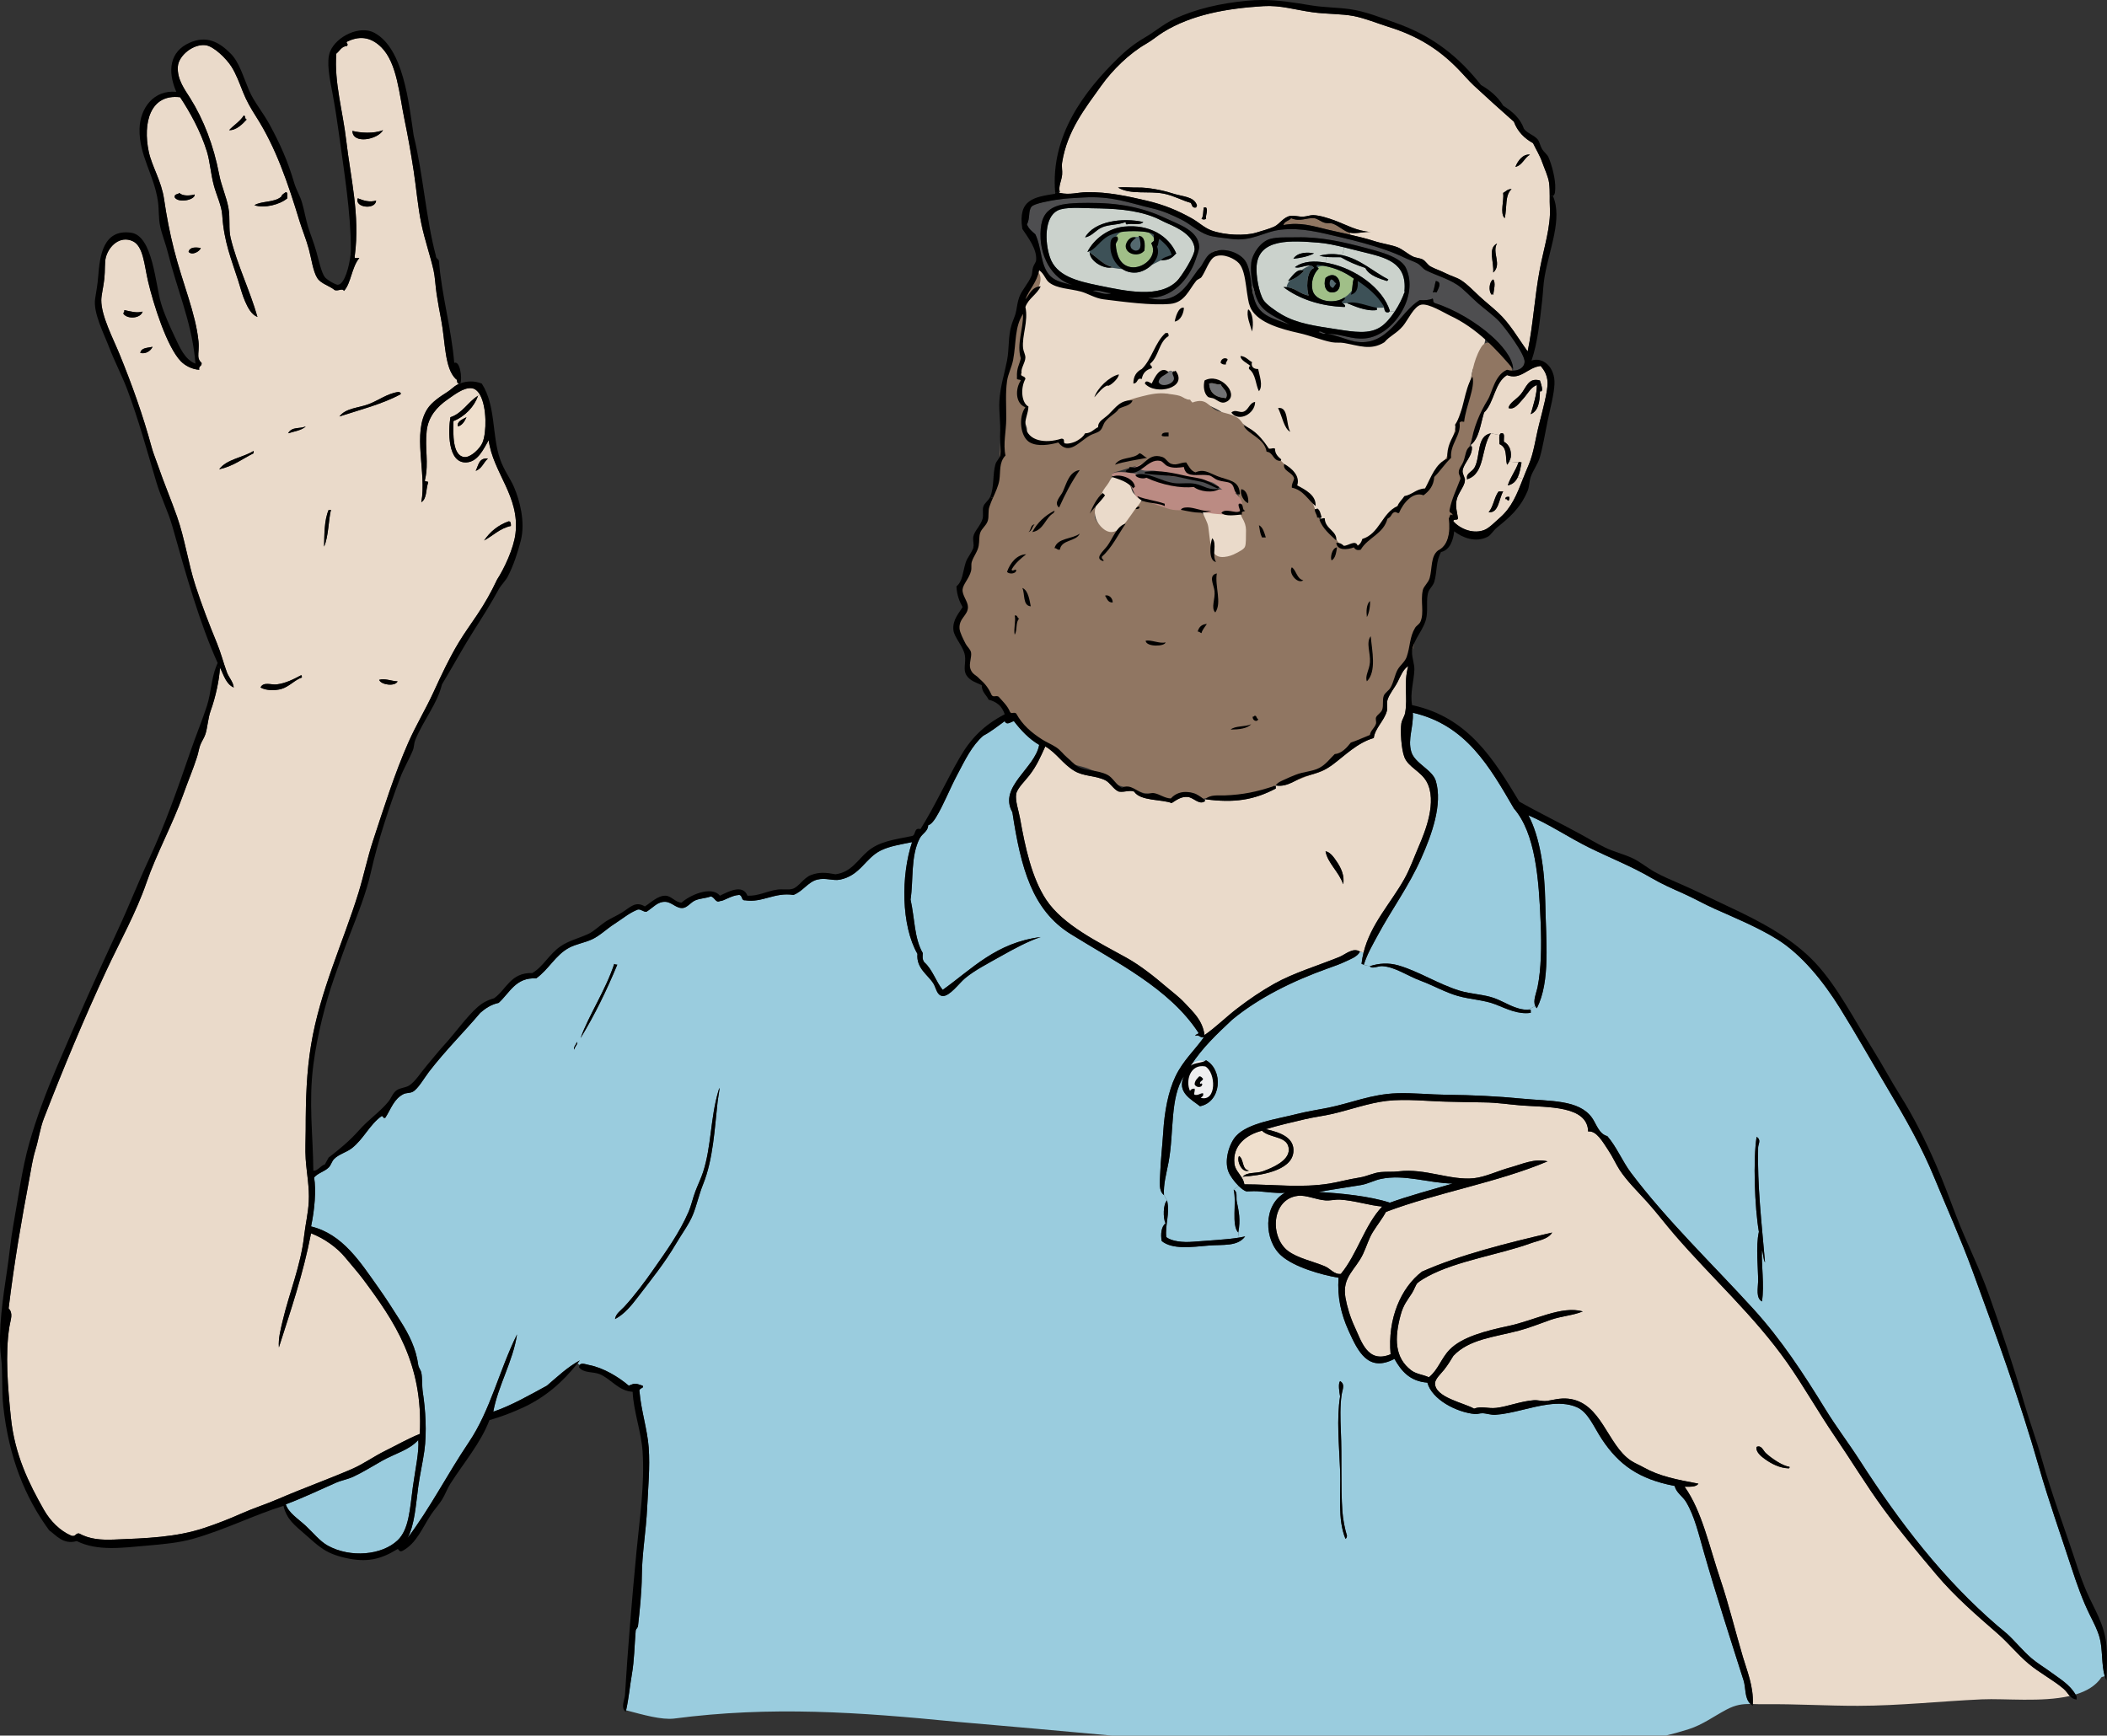 <?xml version="1.0" encoding="UTF-8" standalone="no"?>
<svg
   xmlns:dc="http://purl.org/dc/elements/1.1/"
   xmlns:cc="http://creativecommons.org/ns#"
   xmlns:rdf="http://www.w3.org/1999/02/22-rdf-syntax-ns#"
   xmlns:svg="http://www.w3.org/2000/svg"
   xmlns="http://www.w3.org/2000/svg"
   xmlns:sodipodi="http://sodipodi.sourceforge.net/DTD/sodipodi-0.dtd"
   xmlns:inkscape="http://www.inkscape.org/namespaces/inkscape"
   enable-background="new 0 0 597.344 492.1"
   viewBox="0 0 597.344 492.1"
   version="1.1"
   id="svg3914"
   sodipodi:docname="assistant.svg"
   inkscape:version="0.92.4 (5da689c313, 2019-01-14)">
  <rect x="0" y="0" width="597.344" height="492.1" fill="#333333" stroke="none"/>
  <defs
     id="defs3918" />
  <sodipodi:namedview
     pagecolor="#ffffff"
     bordercolor="#666666"
     borderopacity="1"
     objecttolerance="10"
     gridtolerance="10"
     guidetolerance="10"
     inkscape:pageopacity="0"
     inkscape:pageshadow="2"
     inkscape:window-width="1920"
     inkscape:window-height="1017"
     id="namedview3916"
     showgrid="false"
     inkscape:zoom="0.47543794"
     inkscape:cx="298.672"
     inkscape:cy="246.05"
     inkscape:window-x="-8"
     inkscape:window-y="-8"
     inkscape:window-maximized="1"
     inkscape:current-layer="svg3914" />
  <path
     d="m339.553,140.572c1.75-.763 8.527,1.883 7.541-2.261-.612-2.572-5.07-2.684-7.244-3.163-5.19-1.144-10.388-3.078-15.823-3.018-.982.011-3.822.122-4.337,1.089-.905,1.703 3.338,3.078 4.485,3.474 5.354,1.851 11.134,2.38 16.433,3.878"
     fill="#4e4e50"
     id="path3614" />
  <path
     d="m420.838,95.012c-.933-1.725-3.746-3.129-5.456-4.074-1.97-1.088-4.06-2.056-6.037-3.15-1.29-.713-1.968-1.021-3.434-1.297-1.027-.194-2.786-.991-3.651-.749-1.927.541-3.632,3.817-4.855,5.207-1.43,1.622-3.262,2.893-4.666,4.526-1.417.404-2.72,1.365-4.195,1.676-1.704.359-3.544-.14-5.276-.293-1.802-.161-3.836-.1-5.576-.444-1.57-.311-2.979-1.015-4.522-1.395-2.452-.604-4.748-1.593-7.235-2.088-2.522-.502-4.412-1.456-6.641-2.551-1.965-.966-3.108-2.611-4.665-3.927-.189-.16-.395-.36-.605-.569 1.018-2.234 3.432-3.777-.274-5.483-.736-2.234-.473-4.203-1.98-6.184-.866-1.139-1.337-1.333-2.558-1.779-1.034-.379-2.066-1.384-3.167-1.516-3.243-.386-3.885,2.655-4.79,4.832-.961,2.311-3.737,3.936-5.163,5.766-1.431,1.837-2.69,3.592-5.124,3.739-2.769.167-5.237-.319-7.993-.31-5.878.021-11.061-1.516-16.585-3.044-1.081-.299-2.105-.906-3.163-1.168-1.192-.295-2.469-.377-3.586-.792-2.295-.853-3.124-3.764-5.167-4.477-.358.457-.039.546.312.889l-.452.452c0,1.257.26,2.842 0,4.07-.243,1.148-1.053,1.871-1.816,2.713-1.697,1.873-2.66,3.001-2.22,5.846 .395,2.552-.333,4.48-.603,6.968-.265,2.434.124,4.666-.452,6.93-.258,1.017-.55,2.099-.459,3.143 1.83.943.495,2.77.309,4.279-.233,1.885.787,2.604 1.478,4.184 .711,1.626-.123,2.631-.003,4.375 .068,1.001.592,1.543.603,2.571 .009.829-.427,1.458-.275,2.377 2.287.986 4.054,1.194 6.606,1.082 1.463-.064 2.21-.454 3.581.038 1.228.44 1.751.614 3.207.225 2.334-.623 4.323-1.751 6.143-3.316 1.571-1.352 2.457-3.467 4.111-4.755 .591-.459 1.342-.708 1.927-1.111 .043-.141.013-.259.051-.401 1.556-.881 2.773-1.755 4.376-2.408 1.739-.709 3.703-.955 5.514-1.419 2.035-.523 3.342-.689 5.46-.302 2.146.393 3.763.99 5.702,1.868 .009.272.177.472.215.712 1.797-1.358 5.455.724 7.197,1.556 1.324.632 2.234,1.545 3.467,2.34 1.114.718 2.209.926 3.321,1.504 1.918.999 3.463,2.671 4.974,3.957 1.56,1.327 1.733,3.618 3.271,4.87 .665.541 1.615.465 2.269,1.197 .617.691.473,1.925 1.667,2.103 .739.928 1.694,1.094 2.454,1.871 .236.438.484.869.767,1.269l.026.036c.152.513.179,1.065.212,1.739 .07,1.449.001,1.3 1.549,1.985 .499.221.923.452 1.342.701 .29.425.591.845.873,1.275 .707,1.075.852,2.162 1.384,3.169 .862,1.637 2.396,3.227 3.364,5.117 .526,1.025.909,1.895 1.65,2.823 .501.628 1.989,1.625 2.103,2.423 .942.9 1.689.374 2.843.478 .858.078 1.558.814 2.535.577 .23-.609.604-.884 1.087-1.297 1.493-1.28 3.01-2.313 4.099-3.919 1.16-1.709 2.181-3.273 3.55-4.752 .884-.953 1.653-.997 2.635-1.643 .868-.571 1.19-1.594 2.081-2.231 .874-.625 2.075-1.422 3.011-1.85 1.148-.524 2.021-.305 2.901-1.273 .816-.897.879-2.064 1.429-3.09 .525-.98 1.323-1.649 1.968-2.559 .545-.772 1.556-1.592 2.176-2.495 .628-.913.729-1.979 1.022-3.053 .317-1.16.977-2.094 1.353-3.157 .422-1.189.244-2.456.604-3.625 .312-1.015 1.104-1.771 1.474-2.597 .442-.995.568-2.241.787-3.283 .487-2.316.919-4.749 1.653-6.938 .349-1.036.354-2.27.8-3.271 .486-1.092 1.076-1.861 1.504-3.022 .66-1.817 2.556-4.721 1.647-6.401z"
     fill="#eadaca"
     id="path3616" />
  <path
     d="m596.703,475.259-.896.254c-1.601,2.442-4.224,3.979-7.38,4.929-1.673-2.849-4.396-4.404-7.073-6.376-1.79-1.32-3.789-2.496-5.427-3.907-2.496-2.144-4.685-4.893-6.945-6.945-.85-.77-1.7-1.394-2.604-2.171-15.484-13.323-27.758-29.286-39.072-46.886-3.156-4.911-6.691-9.533-9.768-14.543-6.358-10.348-12.571-19.816-20.403-28.436-11.55-12.699-24.492-25.053-34.73-38.638-2.479-3.292-4.033-7.308-6.729-10.418-2.396-.606-3.138-3.537-4.341-5.211-3.744-5.2-11.856-4.631-19.97-5.426-6.765-.66-14.036-1.014-21.271-1.085-4.55-.046-9.461-.57-13.893-.435-7.479.226-13.114,2.804-19.753,4.124-2.967.588-5.933,1.04-8.682,1.737-5.951,1.519-14.001,2.568-17.365,6.295-1.854,2.052-3.374,6.729-2.171,9.984 .461,1.257 1.691,2.921 2.921,4.142l-1.401,1.067c.913,3.681-.715,9.985 1.302,12.155l.227,1.43c-3.546.597-8.492.795-13.033,1.175-2.93.245-5.996-.099-7.597-1.302-.407-3.4 1.104-6.693.217-10.419l-.868-1.52c-.208-3.057.688-6.041 1.303-9.334 1.582-8.483.343-18.341 4.341-24.311-2.08,4.521 2.107,6.521 4.559,8.466 6.032-1.158 6.747-10.157 1.736-13.024-1.148.806-3.274.633-4.342,1.52 3.211-5.037 7.471-9.026 11.722-13.023 7.552-6.25 17.212-10.998 27.133-14.544 1.61-.578 3.419-1.202 4.993-1.953 1.428-.688 3.346-1.32 4.124-2.822l1.013.263c-.262,1.031-.452,2.099-.579,3.211 .262.1.959.38.995.38l1.393.271c.407.922 2.352-.063 3.474,0 3.653.207 6.991,2.686 10.853,4.124 3.601,1.339 7.163,3.374 10.636,4.342 3.699,1.03 7.381,1.111 10.637,2.387 3.301,1.294 6.34,2.885 9.984,2.388v-.65-.218h-.65-.172l2.116-1.058c.099.226.253.435.443.624 3.897-7.742 2.568-18.976 2.388-29.955-.154-9.487-1.529-18.568-4.775-24.745 5.97,2.551 11.313,6.231 17.147,9.117 5.924,2.931 12.056,5.309 17.8,8.682 2.776,1.638 5.896,3.003 8.899,4.342 3.057,1.356 5.978,3.038 8.899,4.341 5.996,2.669 12.345,5.291 17.799,8.683 6.919,4.306 13.105,11.975 17.799,19.536 4.876,7.851 9.461,15.999 13.893,23.442 4.757,7.986 9.189,15.765 12.807,24.528 3.609,8.736 7.562,17.501 10.854,26.481 6.657,18.171 13.448,36.747 18.884,55.786 2.678,9.352 6.033,18.767 9.117,28.217 1.619,4.948 3.184,9.343 5.209,13.459 1.186,2.405 2.162,4.196 2.822,6.511 .882,3.103.511,7.905 1.451,10.962zm-97.181-120.795c.425,1.021.316,2.577.868,3.473-.968-11.296-2.216-21.806-1.954-32.56 .027-1.076.969-2.161-.434-3.039-1.013,6.521-.552,19.961.651,26.917-.959,4.277-.154,10.454-.218,14.108-.036,1.918-.678,4.648 1.086,5.644 .734-4.576-.216-10.482.001-14.543z"
     fill="#9accde"
     id="path3618" />
  <path
     d="m585.045,478.841c.741.633 1.194,1.411 1.755,2.025-7.914,1.828-18.414.661-24.899.95-11.604.524-23.434,1.818-35.155,1.836-8.791.018-17.563-.552-26.391-.452-1.293.018-2.397-.027-3.419-.054 .208-5.065-1.637-9.361-2.84-13.423-2.08-7.026-4.07-15.122-6.295-21.706-3.266-9.659-5.255-19.499-10.202-26.481 1.592,0 3.283.1 3.907-.868-6.23-1.157-11.115-2.144-15.411-4.558-1.176-.661-2.568-1.222-3.69-1.954-6.783-4.469-8.339-16.578-17.799-17.583-2.307-.243-4.342.371-5.798.589-.172.027-.334.045-.497.063-1.14.099-2.297-.309-3.474-.218-3.771.289-7.37,1.791-10.636,2.171-2.36.28-4.188-.615-6.295.217-2.858-1.646-11.07-3.174-11.07-7.163 0-1.267 1.772-2.84 2.605-3.907 1.049-1.347 1.817-2.595 2.604-3.906 4.477-4.739 11.495-5.265 18.667-7.163 3.04-.806 5.997-2.035 8.899-3.039 3.121-1.086 6.358-1.23 9.117-2.388-6.032-1.71-13.584,2.532-21.056,4.124-6.312,1.348-13.159,3.065-16.713,6.729-2.406,2.486-3.221,5.706-5.861,7.813-1.619-.742-3.572-.887-4.992-1.954-4.73-3.572-4.793-9.08-3.039-15.628 .806-3.021 1.944-4.232 3.257-6.295 .668-1.059 1.039-2.352 1.519-2.821 .651-.624 2.379-1.602 3.039-1.954 8.258-4.404 20.259-6.123 29.086-9.334 2.18-.795 4.938-1.139 6.078-3.039-12.96,3.003-26.31,6.367-36.9,11.07-5.987,4.55-9.813,13.422-8.9,23.443-6.565,2.713-8.293-3.753-10.201-7.814-1.248-2.649-2.207-5.906-2.604-8.248-1.013-5.924 2.867-7.842 4.992-12.373 1.066-2.271 1.619-4.387 2.821-6.294 1.339-2.117 2.687-3.808 3.69-5.645 14.543-5.499 31.728-8.356 45.8-14.325-3.681-.915-7.163.776-10.636,1.736-3.419.94-7.018,2.694-10.202,3.038-6.666.715-13.938-2.867-21.271-1.953-1.882.235-3.464.045-5.21.217-1.999.189-3.853,1.194-5.86,1.52-3.754.615-6.005,1.302-8.683,1.736-7.932,1.275-15.584.244-24.095.217-.126-.769-.416-1.401-.776-1.972l.343-.198c4.794-.326 13.793-1.583 14.326-6.946 .416-4.151-3.799-5.644-7.814-6.512 3.952-1.203 7.335-1.927 11.07-2.822 2.487-.597 5.191-.913 7.814-1.519 5.064-1.177 10.293-3.085 15.412-3.69 5.39-.633 12.101.126 16.713.217 3.637.072 7.362.189 10.854.217 3.744.027 7.19.606 10.636.868 7.362.561 18.694-.018 18.885,7.381 2.352-.326 4.16,3.003 5.644,5.209 1.303,1.926 2.207,4.033 3.256,5.644 2.062,3.166 5.083,6.097 7.814,9.117 2.694,2.976 5.173,6.286 7.813,9.334 10.674,12.354 22.558,22.954 31.909,36.249 4.676,6.647 8.728,13.892 13.458,20.838 4.739,6.964 8.945,13.928 13.675,20.404 4.82,6.593 9.993,12.707 15.194,18.884 5.164,6.133 11.232,11.369 17.365,16.715 3.057,2.667 5.607,5.869 8.682,8.465 3.139,2.65 6.902,4.549 9.985,7.163zm-77.925-62.515c.171-.045.252-.18.216-.434-1.962-.263-5.083-2.379-6.729-3.907-.769-.715-1.221-2.352-2.604-1.736-.326,1.42 1.365,2.74 2.388,3.473 1.7,1.221 4.124,2.542 6.729,2.604z"
     fill="#eadaca"
     id="path3620" />
  <path
     d="m496.275,483.137c-2.252-.018-4.161.181-6.838,1.602-3.545,1.881-6.747,4.277-10.617,5.517-2.117.678-4.26,1.275-6.422,1.8-52.366.009-104.751.036-157.126.045-14.716-1.338-29.439-2.677-44.155-3.925-27.585-2.714-52.457-4.522-80.042-.904-3.545.397-8.538-1.014-13.575-2.352 .75-3.329 1.049-6.793 1.637-10.202 .706-4.062.714-8.005 1.085-12.372 .036-.435.597-.842.651-1.303 .47-4.098 1.058-9.75 1.085-14.109 .045-6.566 1.185-12.518 1.52-19.536 .262-5.499.823-11.387.434-16.931-.353-5.02-2.17-10.636-2.604-15.846-.353-1.193 1.519-.922.868-1.736-1.999-.624-1.962-.841-3.907,0-2.912-2.469-7.181-5.083-11.288-5.86-.651-.117-2.143-.733-2.649-.019l-.597-.461c.217-.271.434-.543.642-.823-3.563,1.936-6.358,4.64-9.333,7.163-4.776,2.604-10.211,5.707-15.195,7.38 1.32-7.289 5.626-14.39 6.729-21.924-5.119,10.384-7.516,21.472-13.675,30.607-6.105,9.053-10.935,18.631-17.365,27.133 2.026-3.682 2.352-9.479 3.039-14.544 .461-3.446 1.267-6.829 1.736-10.202 .732-5.272.308-11.739-.434-16.497-.298-1.953-.1-4.087-.434-5.644-.163-.777-.76-1.374-.868-2.17-.633-4.703-2.587-8.592-4.993-12.372-2.089-3.293-4.088-6.45-6.295-9.552-5.028-7.073-10.075-15.194-19.101-17.365 1.031-4.874 1.465-10.237.868-13.892 1.149-1.312 2.912-1.628 4.124-2.821 .706-.688.833-1.683 1.52-2.389 1.338-1.383 3.428-1.845 4.993-3.038 3.373-2.587 5.083-6.729 8.465-9.117 .669-.162.262.751 1.085.434 1.646-2.532 2.415-5.354 5.209-6.729 .715-.353 1.8-.208 2.605-.65 1.501-.833 3.238-3.926 4.559-5.644 4.712-6.124 9.985-11.306 14.543-16.715 1.438-1.239 3.003-2.351 5.209-2.822 3.156-2.866 4.848-7.28 10.636-6.945 3.582-2.541 5.454-6.611 9.334-8.682 1.999-1.068 4.323-1.385 6.511-2.389 2.153-.985 4.188-2.993 6.295-4.341 2.315-1.475 4.278-3.202 6.729-4.124 1.067-.046 1.365.66 2.387.65 1.944-1.193 3.157-2.948 5.427-2.821 1.854.108 3.084,1.989 4.992,1.736 1.23-.163 2.216-1.664 3.474-2.17 1.465-.598 2.713-.516 4.341-1.086 1.104.117 1.42,1.972 2.605,1.302 1.013.072 3.229-1.628 5.426-1.736 1.031.055.534,1.646 1.736,1.521 4.803.769 8.375-2.353 13.675-1.521 2.623-.958 4.143-3.689 6.729-4.341 2.433-.615 4.513.416 6.512,0 5.762-1.212 7.082-6.042 11.504-8.249 2.479-1.239 5.599-1.709 8.9-2.387-3.166,9.496-3.111,23.605 1.519,31.691-.389,4.132 3.048,5.96 4.559,8.465 .769,1.284.958,3.374 2.605,3.474 1.98.117 4.64-3.601 6.294-4.993 2.731-2.288 6.467-4.188 10.202-6.295 3.708-2.089 7.769-4.287 11.287-5.427-12.662,1.592-19.463,9.036-27.784,14.978-1.954-2.379-2.895-5.788-5.21-7.814-.705-.841-.434-2.035-.434-2.604-2.433-4.179-2.261-9.705-3.473-15.194 .85-5.571-.018-12.336 2.604-17.365 .715-1.375 2.36-1.962 2.388-3.69 .814-.208 1.673-1.356 2.171-2.17 2.197-3.582 3.907-8.077 6.077-12.156 2.189-4.124 4.088-8.212 7.38-11.07 2.225-1.175 4.097-2.704 6.078-4.124 .579,1.312 1.691.19 2.604,0 2.017,2.614 4.25,5.01 7.163,6.729-1.185,6.666-11.649,11.902-7.597,19.102 2.406,15.854 5.625,27.729 16.497,34.513 12.906,8.059 27.982,15.34 36.25,28.001-.019.562-.851.308-.868.868 1.175-.416 1.184.606 2.387.435-2.523,3.6-5.87,6.539-8.031,11.07-2.062,4.323-3.111,9.948-3.473,15.846-.218,3.545-.742,8.085-.868,11.938-.072,2.098-.498,4.712 1.085,5.86l.868,1.52c-1.131,1.067-1.176,4.947-.434,6.512-1.23.932-1.412,3.103-1.086,4.993 3.012,2.487 8.492,1.7 13.24,1.302 4.251-.353 8.249.335 10.42-2.604-.524.127-1.104.244-1.728.344l-.227-1.43c.706-3.662.154-6.022-.434-8.899-.208-1.021.316-2.74-.868-3.256l1.401-1.067c.741.725 1.492,1.285 2.071,1.502 .353.127 1.908-.091 3.256,0 2.56.172 5.164.642 7.814.435-6.321,3.509-5.942,13.475-1.085,17.799 3.672,3.265 11.332,5.472 16.279,6.294-.389,5.535.705,10.267 2.822,14.979 2.731,6.059 5.606,11.911 13.023,8.031 1.936,3.418 4.351,6.357 9.334,6.729 1.302,4.812 8.248,8.411 13.458,8.899 .796.072 1.275-.227 2.171-.217 1.13.018 2.404.524 3.689.434 4.748-.325 10.003-2.278 14.95-2.921 2.84-.371 5.58-.307 8.059.751 3.274,1.401 4.829,5.606 7.163,9.117 4.812,7.253 10.491,11.305 20.62,13.24 .426,1.898 2.271,2.912 3.257,4.559 2.343,3.889 3.554,9.071 4.992,14.108 3.555,12.409 7.579,24.8 11.288,36.467 .685,2.12.223,5.042 1.969,6.679zm-114.835-46.841c.289-.144.406-.461.434-.868-.552-1.709-1.148-4.667-1.303-6.945-.497-7.199-.09-15.005-.434-22.792-.145-3.328-.245-7.127.217-10.202 .263-1.709 1.067-2.975-.435-3.906-.605.74-.207,3.102 0,4.341-1.013,6.358-.271,13.765 0,20.838 .264,6.945-.767,13.981 1.521,19.534zm-177.992-123.942c.145-1.293.977-5.607.217-3.039-2.297,7.761-1.963,15.683-4.341,23.009-.57,1.764-1.501,3.653-2.17,5.427-.751,1.98-1.167,4.061-1.954,5.86-2.605,5.997-6.34,11.152-9.769,16.062-2.659,3.816-5.489,7.624-8.465,10.854-.904.985-2.405,1.936-2.604,3.473 2.74-1.429 4.749-3.997 6.512-6.295 3.907-5.109 7.524-9.532 10.853-15.194 1.592-2.713 3.681-5.48 4.775-8.248 1.04-2.622 1.673-5.616 2.822-8.466 2.876-7.118 3.274-15.828 4.124-23.443zm-28.435-38.855c-.38.019-.678-.045-.869-.217-2.496,7.579-7.271,14.625-9.55,21.055 3.952-6.466 7.371-13.467 10.419-20.838zm-12.156,24.095c-.036-.842 1.167-1.574.651-2.171-.081.723-1.148,1.582-.651,2.171z"
     fill="#9accde"
     id="path3622" />
  <path
     d="m439.396,58.824c.317,5.327-1.7,11.459-2.821,17.365-1.583,8.357-1.872,15.692-3.474,23.443-2.758-3.771-5.001-7.887-8.465-11.07-1.61-1.483-3.446-2.931-5.209-4.558-1.61-1.483-3.428-3.428-5.211-4.559-1.293-.823-2.93-1.221-4.341-1.954-1.42-.741-2.993-1.203-4.341-1.954-.805-.452-1.339-1.501-2.171-1.954-.796-.434-1.944-.434-2.822-.868-1.537-.76-2.849-2.017-4.341-2.605-1.845-.723-4.232-1.004-6.512-1.736s-4.604-1.302-7.063-1.863l.117-.524c1.809.379 4.025-.362 5.861-.217-3.998-.253-6.919-2.053-10.202-3.256-1.817-.669-4.215-1.447-6.078-1.519-.822-.027-1.809.371-2.821.434-1.23.072-2.578-.407-3.69-.217-1.944.335-3.048,2.333-4.559,3.039-1.148.543-3.364,1.194-5.209,1.737-3.058.904-8.792.741-12.59-.651-2.035-.742-3.717-2.406-5.644-3.473-3.862-2.135-7.651-3.79-12.807-4.992-5.029-1.176-10.854-2.487-16.931-2.388-2.442.036-4.767.859-7.598.217-.173-.045-.218-.217-.434-.217 .099-.316.189.018.434,0-.506-1.601.497-3.22.65-4.992 .101-1.122-.198-2.243 0-3.473 1.448-8.99 6.54-15.348 11.071-21.706 3.165-4.432 7.868-9.099 12.807-11.939 1.764-1.013 3.21-2.297 4.775-3.256 8.076-4.983 17.971-6.729 28.435-7.38 4.803-.298 8.963,1.058 13.893,1.736 4.079.561 8.275.407 11.722,1.085 3.246.642 6.638,2.062 9.768,3.039 8.221,2.56 14.217,6.277 19.752,11.938 1.583,1.61 2.958,3.292 4.559,4.776 3.727,3.455 7.417,6.792 11.288,10.202 1.039,2.795 2.957,4.712 5.427,6.078 .823,1.736 1.917,3.455 2.604,5.426 .633,1.8 1.728,4.079 1.953,5.861 .154,1.221.172,2.451.172,3.681 .001,1.103-.017,2.197.046,3.264zm-5.643-14.977c-1.945-.262-3.456,1.736-4.125,3.473 2.035-.498 2.487-2.578 4.125-3.473zm-5.211,9.767c-1.185-.027-1.619.696-2.387,1.085 .307,2.198-1.005,5.752.435,7.163 .704-3.011-.01-6.529 1.952-8.248zm-5.209,23.66c2.578-2.325-.47-5.644 1.086-8.249-2.696,1.43-.842,5.066-1.086,8.249zm0,6.295c.163-1.284.778-3.428 0-4.342-1.167.651-1.374,3.337-.434,4.342 .045-.262.245-.135.434,0zm-81.398-21.489c-.208-1.23.624-2.306 0-3.256h-.651c-.226,1.077-.081,2.523-.65,3.256 .631.199.667.199 1.301,0zm-2.823-3.256c.01-.28.281-.298.218-.651-.905-2.55-3.835-2.297-7.381-3.473-2.369-.787-6.675-1.574-9.116-1.52-2.279.045-4.079-.244-5.86,0 3.599,2.125 8.637.859 13.023,1.736 2.795.561 5.164,1.945 7.597,2.605 .388.552.326,1.556 1.519,1.303z"
     fill="#eadaca"
     id="path3624" />
  <path
     d="m438.744,108.314c.154,2.306-1.42,8.148-2.387,11.938-1.095,4.269-1.493,8.148-3.039,11.721-.579,1.33-1.086,2.614-1.574,3.853l-1.438-.57c.553-1.185.796-2.677 1.059-4.151-.588.018-.434-.362-.868,0l-2.641-.226c.253-.498.443-1.059.471-1.293 .198-1.98-.507-3.555-1.954-4.341-.145-.94.497-2.668-.868-2.388-.189.109-.308.29-.371.516l-2.451-.516c-4.078.688-2.939,6.358-4.558,9.551-.778,1.547-2.532,1.646-2.198,3.319l-.642.118c-.145-.814-.706-1.574-.634-2.352 .199-2.098 3.021-4.296 2.605-6.945-.056,0-.109.009-.163.018l-.055-.453c2.307-1.927 2.614-5.553 3.69-9.116 2.895-2.822 2.958-8.475 6.512-10.637 3.971,1.502 5.734-2.161 9.551-2.604 1.021,1.239 1.809,2.469 1.953,4.558zm-2.17,2.605c1.266.461.227-2.324 0-3.039-3.311-.94-3.871,2.062-5.427,3.907-1.294,1.528-3.247,2.424-3.474,3.907 1.691.615 3.003-1.402 4.125-2.605 1.284-1.383 2.197-3.364 3.907-3.907 .045,2.515-1.031,5.761-1.737,8.248 2.136-.904 2.588-3.49 2.606-6.511z"
     fill="#eadaca"
     id="path3626" />
  <path
     d="m436.791,261.777c.262,6.521.145,13.006-.868,18.017-.344,1.736-1.394,3.943-.66,5.454l-2.116,1.058c-3.563,0-6.386-2.152-9.379-3.256-3.139-1.157-6.648-1.148-9.985-2.171-5.996-1.836-11.631-5.517-17.365-7.163-2.776-.796-5.453-.614-8.031.218l-1.393-.271c0-.01-.1-.055-.344-.163 1.05-3.229 2.424-5.48 3.907-8.249 4.061-7.542 8.764-13.801 12.373-21.923 2.939-6.602 6.122-15.285 4.124-21.923-.959-3.193-5.97-4.93-6.946-8.249-1.076-3.636.679-7 .434-11.07 15.141,3.455 21.807,15.384 28.653,27.133 6.104,7.045 7.089,19.86 7.596,32.558z"
     fill="#9accde"
     id="path3628" />
  <path
     d="m425.069,91.167c1.547,1.664 7.38,9.315 7.163,11.504-.153,1.583-1.609,2.379-3.247,2.415l-.009-.461c-.09-3.256-3.437-6.964-6.077-9.333-4.359-3.917-10.573-7.606-16.063-9.334-.769-.371-.344-.669-.651-1.302-.958.416-2.216.534-3.689.434-5.752,3.401-8.999,13.485-18.45,11.721-2.369-.443-4.92-1.745-7.814-2.17 4.387.045 6.828,1.691 10.853,1.302 7.905-.769 15.303-12.02 11.505-19.969-.914-1.917-3.455-3.211-6.259-4.179l.344-.986c2.062.724 3.979,1.501 5.698,2.343 1.14.561 2.523.985 3.473,1.519 .958.542 1.483,1.493 2.388,1.954 2.785,1.429 6.132,2.306 8.899,4.124 1.755,1.149 3.799,3.392 5.861,5.209 1.951,1.717 4.402,3.417 6.075,5.209zm-17.798-8.249c.425-.923 1.745-2.994-.217-3.256-.308,1.067-.426,2.325-.869,3.256 .669-.154.416-.154 1.086,0z"
     fill="#4e4e50"
     id="path3630" />
  <path
     d="m430.306,135.257 1.438.57c-1.682,4.278-3.147,7.995-6.457,10.907-1.357,1.194-3.049,2.931-4.342,3.473-3.156,1.33-6.937-.189-8.899-2.387-.108-.833 1.302-.145 1.302-.868-.307-1.972-.74-3.22-.434-4.993 .361-2.098 2.262-3.998 2.388-5.644 .009-.163 0-.317-.018-.47l.642-.118c0,.045.009.1.027.154 5.183-1.619 3.835-8.863 6.729-13.024l2.451.516c-.189.669.018,1.736-.063,2.523 2.389,1.049 1.628,3.654 2.171,5.86 .208-.135.425-.488.615-.877l2.641.226c-.805,2.378-2.261,4.106-3.038,6.512 1.454-.28 2.296-1.175 2.847-2.36zm-2.632,6.702c.182-.253.29-.579.218-1.085-.624-.045-1.185-.027-1.086.651 .589-.154.434.434.868.434zm-1.519-2.605h-1.303c-1.257,1.637-1.447,4.342-2.821,5.861 2.885.389 2.904-3.871 4.124-5.861z"
     fill="#eadaca"
     id="path3632" />
  <path
     d="m404.448,221.621c3.103,5.581-.443,14.218-2.171,18.233-1.356,3.147-2.55,6.53-4.124,9.333-3.844,6.875-9.568,12.808-11.576,20.884l-1.013-.263c-2.035-1.266-4.098.806-5.861,1.521-6.204,2.505-12.97,4.521-18.45,7.597-3.78,2.126-7.208,4.485-10.419,6.946-3.355,2.568-6.15,5.417-9.333,7.597-.606-4.251-3.148-6.43-5.645-9.117-1.609-1.727-3.437-3.038-5.209-4.558-3.473-2.984-7.508-6.15-11.288-8.248-7.958-4.423-18.016-9.253-22.791-16.497-4.061-6.168-5.915-14.796-7.38-23.009-.398-2.234-1.429-5.064-1.085-6.946 .281-1.556 2.515-3.699 3.69-5.21 2.153-2.786 3.166-5.209 4.558-8.248 3.329,1.981 4.83,4.875 8.249,6.946 2.642,1.601 5.852,1.257 8.683,2.605 1.456.688 2.396,2.659 3.907,3.256 1.682.253 3.075-.515 4.342,0 1.781,2.741 7.931,2.152 10.636,3.256 1.482-.94 2.722-1.89 4.558-1.736 1.691.136 3.383,2.55 4.992,1.085l-.216-.217 .216-.217c8.05,1.085 13.73.263 19.97-3.039v-.651l.027-.217c3.355.57 5.87-1.872 8.438-2.605 3.266-.932 5.128-1.438 7.598-3.256 3.4-2.505 7.027-6.259 11.722-7.597 .325-2.75 2.93-4.857 3.69-7.597 .279-1.004-.101-2.252.216-3.256 .533-1.709 2.026-3.41 2.822-4.993 .896-1.772 1.583-3.645 3.039-4.558-1.375,5.001-.091,8.836-.868,13.241-.199,1.104-.932,1.981-1.086,3.039-.307,2.071-.045,7.181.868,9.551 1.076,2.794 4.667,4.015 6.294,6.945zm-23.66,29.087c.489-2.353-.65-4.694-1.736-6.295-.759-1.121-1.854-2.831-3.255-3.039 .587,3.328 3.835,5.852 4.991,9.334z"
     fill="#eadaca"
     id="path3634" />
  <path
     d="m411.83 335.58c-5.915 1.709-13.241 3.744-17.799 5.427-5.481-1.827-13.721-2.677-20.188-3.039 4.043-0.76 8.004-1.293 11.938-1.954 2.044-0.343 3.744-1.329 5.644-1.736 6.684-1.438 13.449 1.158 20.405 1.302z"
     fill="#9accde"
     id="path3636" />
  <path
     d="m386.215,71.414c6.468,1.592 12.808,2.84 11.938,11.288 .245.045.118.217 0,.217-.533,1.574-1.519,3.563-2.722,5.39l-1.474-.036c.026-.045.045-.099.072-.145-2.035-6.458-9.75-11.894-17.148-13.458l-1.076-.208 .172-1.619c1.212.118 2.441.063 4.16.09 2.089,1.239 4.432,2.225 6.945,3.04 .978,2.152 4.26,3.102 6.079,3.689 .243-.045.334-.244.434-.434-4.034-2.053-7.968-5.761-13.024-6.864l.534-2.225c1.692.406 3.418.859 5.11,1.275z"
     fill="#eadaca"
     id="path3638" />
  <path
     d="m392.673,70.808-.344.986c-1.682-.579-3.454-1.049-5.028-1.465-6.367-1.691-12.834-3.22-19.753-3.039-2.568.063-5.155-.145-7.38.434-2.714.696-5.092,4.124-5.427,6.729-.416,3.265.605,8.42 1.954,11.07 1.7,3.329 5.688,4.631 8.899,6.512-4.495-1.682-8.204-2.361-9.768-6.512-1.402-3.735-.859-9.632-3.257-12.155-2.17-2.288-6.475-3.265-9.116-1.737-1.294.751-2.099,2.487-2.821,3.69-.281.47-.751.841-1.086,1.302-3.283,4.468-5.798,9.967-14.109,7.814 6.955.289 11.631-5.409 13.459-10.636 .379-1.095 1.139-3.012 1.084-3.907-.253-4.54-5.715-6.222-9.55-8.031-6.504-3.066-13.241-4.377-21.924-4.341-7.525.036-12.861.353-13.458,7.38-.651,7.606 3.266,14.281 9.026,15.927-2.587-.651-4.694-1.031-6.204-2.469-2.985-2.857-2.424-7.968-4.342-11.938-.932-.805-1.917-1.556-2.387-2.822 .949-1.61.316-3.771 1.302-4.992 .769-.95 5.408-1.691 6.945-1.954 2.461-.425 5.201-.498 7.598-.651 8.194-.534 13.35,1.601 19.535,3.039 3.302.769 5.771,1.908 8.466,3.256 2.442,1.212 4.676,3.374 7.381,4.341 1.736.624 4.386.778 6.512,1.085 6.077.868 9.36-2.062 14.326-2.604 5.788-.633 11.016.786 16.931,2.17 4.396,1.03 8.701,2.179 12.536,3.518z"
     fill="#4e4e50"
     id="path3640" />
  <path
     d="m379.92,340.138c4.251.263 8.312,1.673 11.939,1.954-5.002,5.271-7.063,13.484-11.722,19.101-1.891.235-2.912-1.483-4.559-2.17-3.5-1.466-7.66-2.271-10.418-4.342-5.237-3.943-4.723-14.751 2.82-15.628 2.353-.271 5.146,1.111 7.815,1.302 1.376.099 2.732-.298 4.125-.217z"
     fill="#eadaca"
     id="path3642" />
  <path
     d="m382.742,65.987-.117.524c-1.954-.443-3.998-.886-6.178-1.392-4.134-.968-7.732-2.244-12.589-1.303 .234-1.14 1.591-1.158 2.171-1.954 2.55,1.094 4.358-.172 6.511,0 .995.082 1.881.986 3.039,1.302 .751.208 1.556.009 2.171.217 1.872.634 3.265,2.244 4.992,2.606z"
     fill="#907662"
     id="path3644" />
  <path
     d="m357.78,320.602c2.298,2.243 7.615,1.393 7.597,5.427-.009,3.075-4.567,5.083-7.38,6.078-1.936.688-4.351.099-5.644,1.52l-.343.198c-.778-1.275-1.855-2.27-2.045-3.889-.597-5.165 3.411-8.248 7.815-9.334zm-6.511,7.163c-.742,1.267.76,4.966 2.821,4.125-2.07-.236-1.384-3.247-2.821-4.125z"
     fill="#efdfcd"
     id="path3646" />
  <path
     d="m346.059,108.966c.489,1.211 2.334,2.107 1.52,3.907-2.795-.172-4.604-1.33-4.775-4.124 1.293-.362 1.654.379 3.255.217z"
     fill="#717275"
     id="path3648" />
  <path
     d="m138.546,124.812c1.221,9.225 8.873,15.899 7.597,26.481-.507,4.232-3.229,9.985-5.209,13.023-1.709,3.627-3.518,6.819-5.644,9.985-1.755,2.623-3.59,5.137-5.209,7.814-2.687,4.45-4.893,9.162-7.163,14.109-2.188,4.775-5.011,9.442-7.163,14.326-3.907,8.873-6.855,18.288-9.985,27.784-1.601,4.856-2.605,9.822-4.124,14.761-4.296,13.938-10.935,27.855-13.458,43.195-1.257,7.643-1.52,15.022-1.52,24.094 0,2.723-.181,5.635 0,8.248 .28,4.089 1.103,7.978.868,12.156-.19,3.338-.94,6.358-1.302,9.55-.959,8.529-4.224,16.227-6.078,24.095-.579,2.469-1.284,5.037-1.085,7.597 3.455-10.825 6.828-20.603 9.117-32.342 3.717,1.411 7.434,4.061 9.768,6.945 1.646,2.026 3.482,4.053 4.993,6.078 8.772,11.767 17.112,23.913 16.062,43.847-3.355,1.348-6.421,3.129-9.768,4.775-3.211,1.574-6.232,3.78-9.551,5.21-6.756,2.911-13.865,5.453-20.838,8.466-3.473,1.501-7.018,2.604-10.419,4.123-3.482,1.557-7.054,2.939-10.636,4.125-7.823,2.596-16.172,2.895-25.396,3.256-3.717.145-6.91-.054-9.985-1.736-1.049-.109-.887.994-2.171.65-3.274-1.401-5.996-4.188-7.814-7.38-4.215-7.425-8.24-15.492-9.334-26.047-.886-8.528-1.673-18.098-.434-25.83 .334-2.099 1.167-3.735-.217-5.209 1.646-13.477 3.636-24.854 5.861-36.685 .524-2.812.896-5.499 1.736-8.248 .914-2.984 1.348-6.223 2.388-8.899 5.526-14.254 11.45-28.489 17.799-42.11 3.78-8.113 8.348-16.207 11.288-24.745 2.831-8.23 7.416-16.506 10.419-24.962 1.384-3.898 2.786-7.136 3.907-10.636 .353-1.085.525-2.216.869-3.256 .379-1.139 1.148-2.107 1.52-3.256 .624-1.926.705-4.477 1.519-6.729 1.375-3.79 2.46-8.854 2.605-12.155 1.085,2.098 1.691,4.676 3.907,5.644-.145-1.61-1.393-2.822-1.954-4.341-.967-2.632-1.673-5.454-2.821-8.249-2.171-5.273-4.251-10.672-6.078-16.28-2.053-6.313-2.994-13.231-5.209-19.535-1.683-4.794-3.736-9.605-5.427-14.543-.57-1.683-1.303-3.392-1.737-4.992-2.532-9.352-5.662-17.998-9.116-26.482-1.836-4.504-5.237-10.908-5.21-15.412 .009-1.447.615-3.726.868-6.078 .245-2.207.046-4.676.434-6.078 .914-3.328 4.106-6.159 7.597-4.558 3.03,1.384 3.284,6.729 4.342,11.287 1.492,6.422 5.336,18.695 9.333,22.792 1.112,1.139 3.084,2.27 5.209,2.388-.298-1.167.823-.914.651-1.954-.669-.606-.877-1.185-.923-1.872-.063-1.013.244-2.271.054-4.206-.777-7.904-4.513-16.451-6.946-26.047-1.203-4.739-2.116-9.469-2.822-14.326-.742-5.128-3.455-9.271-4.341-13.458-1.709-8.094.38-16.434 8.9-15.411 2.758,4.188 5.806,9.605 7.597,15.411 .868,2.822 1.085,6.313 1.953,9.551 .805,3.003 2.207,5.734 2.388,8.466 .507,7.66 2.578,12.481 4.559,18.667 .606,1.881 1.13,4.052 1.954,5.861 .742,1.646 1.709,3.672 3.473,4.341-2.18-7.633-5.725-14.697-7.597-22.357-.651-2.668-.063-5.562-.651-8.683-.588-3.093-1.999-6.159-2.605-9.333-1.564-8.194-4.377-15.529-8.249-21.707-1.483-2.36-3.717-5.264-3.473-8.899 .208-3.102 4.314-6.466 7.814-6.078 2.387.271 5.978,3.862 7.38,6.078 1.356,2.134 2.288,4.721 3.256,7.163 .977,2.469 2.234,4.676 3.69,6.946 5.662,8.845 9.018,18.739 12.373,29.737 .705,2.306 1.835,5.02 2.604,7.814 .778,2.831 1.185,6.304 2.388,8.248 1.04,1.683 3.5,2.216 4.993,3.473 1.139.29 2.188-.651 2.604.217 2.008-2.153 2.134-6.639 4.341-9.333-.443-.136-1.51.352-1.302-.435 .009-.09.027-.171.027-.262 1.51-11.522-1.221-22.149-2.416-32.514-.976-8.457-3.473-16.605-2.821-24.745 .977-.76 1.429-2.044 3.039-2.171 .561-.724-.705-.94.217-1.302 3.953-1.881 7.037-.778 9.551,1.737 4.414,4.413 5.056,13.376 6.512,20.404 .959,4.63 1.809,9.36 2.605,14.543 .76,4.957 1.167,10.148 2.17,14.977 .986,4.722 2.56,9.171 3.473,13.241 .425,1.872.516,4.332.868,6.729 .353,2.378.823,4.866 1.302,7.38 1.185,6.168.923,13.647 4.125,16.714 .624.163.117,1.456.995,1.365-.272.108-.525.235-.778.371-.66.361-1.61,1.32-2.604,1.954-2.134,1.356-4.423,2.894-5.644,4.775-4.441,6.829-.145,18.206-1.737,26.482 1.61-1.004 1.23-3.41 1.954-5.644-.09-.488-1.275.117-.868-.868 1.049-4.703-.109-8.665.434-13.675 .443-4.124 3.002-6.909 5.861-8.899 1.972-1.375 4.531-3.392 6.729-3.256 1.095.063 1.936.814 2.569,1.962l-.615.208c-2.876,1.754-4.342,4.92-7.814,6.078-.615,3.69-.896,13.114 4.558,12.807 3.238-.183 4.82-3.774 6.294-6.296zm6.295,24.31c0-.651.018-1.32-.651-1.302-3.04,1.085-5.273,2.976-6.946,5.427 2.55-1.357 4.396-3.419 7.597-4.125zm-6.511-19.101c-2.605-.289-2.668,1.962-3.473,3.473 1.754-.561 2.224-2.406 3.473-3.473zm-24.746-18.234v-.434c-.28-.009-.298-.28-.651-.217-3.139.425-5.598,2.396-8.465,3.473-2.895,1.094-6.395,1.058-8.249,3.473 5.752-1.872 12.056-3.464 17.365-6.295zm-6.078,80.964c.407,1.384 4.486,2.026 5.209.434-1.762-.054-3.581-.931-5.209-.434zm-.868-135.88c-1.99.596-3.753-.082-5.209-.652-.995,2.677 5.028,3.346 5.209.652zm1.954-19.971c-2.686,1.085-6.458.769-8.683.217 .054,3.854 7.199,2.479 8.683-.217zm-14.76,107.664h-.651c-1.302,2.976-1.212,7.262-1.302,10.419 1.274-2.822 1.256-7.815 1.953-10.419zm-8.249,47.537c-.036-.253.036-.615-.217-.651-2.044,1.085-4.36,2.297-6.946,2.604-1.52.181-3.745-.85-4.558.869 1.61.95 4.223.877 5.86.435 2.198-.598 4.016-2.714 5.861-3.257zm-3.907-69.244c1.086-.398 3.953-.805 4.993-1.954-1.746.788-3.88-.035-4.993,1.954zm-.218-66.638c-.063-.66.245-1.691-.434-1.736-.488.38-1.112.624-1.302,1.303-2.043,1.709-5.426,1.122-7.597,2.388 2.813,1.003 7.317-.209 9.333-1.955zm-9.55,72.282v-.651c-3.075,1.917-7.652,2.333-9.768,5.209 3.935-.841 6.593-2.957 9.768-4.558zm-1.953-94.639c-.66.009-.208-1.094-.868-1.085-1.058,1.691-2.813,2.687-4.125,4.124 1.945.117 3.781-1.701 4.993-3.039zm-13.024,36.466c-1.465-.28-3.147-.316-3.474,1.085 1.041,1.113 3.121-.108 3.474-1.085zm-7.38-14.326c1.13,1.664 5.833.661 5.643-.868-.913.298-3.4.615-4.341-.434-.371.497-1.546.19-1.302,1.302zm-6.295,42.327c-1.402.335-3.256.217-3.473,1.737 1.474.371 2.93-.525 3.473-1.737zm-2.822-9.985c-1.673.443-3.066.054-5.209-.434 .181.615-.308.561-.217,1.085 1.184,1.574 4.847,1.312 5.426-.651z"
     fill="#eadaca"
     id="path3650" />
  <path
     d="m136.123,112.013c1.908,3.464 1.854,10.564.687,13.449-.687,1.7-3.4,4.351-5.209,4.125-3.319-.416-3.148-6.476-3.039-10.202 3.292-1.293 6.005-4.224 6.946-7.164l.615-.208zm-6.259,8.891c1.275-.389 1.845-1.483 2.388-2.604-1.032.524-2.895,1.247-2.388,2.604z"
     fill="#efdfcd"
     id="path3652" />
  <path
     d="m118.577,408.295c.326,3.075-.859,8.402-1.52,13.241-.859,6.321-1.076,12.102-4.341,15.194-4.468,4.241-13.385,5.02-19.752,1.52-2.333-1.284-4.233-3.744-6.295-5.644-2.18-2.008-4.884-3.672-5.644-6.078 4.658-1.736 9.434-4.006 14.109-6.077 1.601-.715 3.419-1.014 4.993-1.736 2.722-1.258 5.49-3.012 8.248-4.559 3.645-2.035 7.706-3.056 10.202-5.861z"
     fill="#9accde"
     id="path3654" />
  <path
     d="m342.567,301.411c-4.357-2.891-8.901,4.085-6.293,7.947 1.003,1.483 3.289,3.124 5.125,2.641 2.328-.613 2.965-3.09 3.274-5.162 .27-1.801.366-3.377-1.202-4.521l-.904-.905z"
     fill="#efeff0"
     id="path3656" />
  <path
     d="m316.038,82.99c-1.42-1.012-3.332-1.222-4.967-1.198-.52.007-1.879-.534-2.125.286-.182.609.965,1.134 1.239,1.489 1.184.149 5.12,1.852 5.701.328l.152-.905z"
     fill="#4e4e50"
     id="path3658" />
  <path
     d="m376.483,93.843c-.352-.276-.565-.282-.778-.577-1.342-.037-3.698-.621-2.386,1.176 .973,1.332 2.7,1.417 2.712-.599h.452z"
     fill="#4e4e50"
     id="path3660" />
  <path
     d="m383.275,82.378c.208-1.227.158-2.491.553-3.367-2.329-1.703-5.055-3.011-8.469-3.63-.729.048-1.379.176-1.874.403 .124.073.271.168.357.405-1.438,1.356-2.261,3.826-1.736,6.078 .648,2.757 4.639,3.707 7.473,2.833 .503-.188 1.018-.438 1.569-.761 .705-.413 1.507-1.121 2.127-1.961zm-5.525.54c-1.845.081-2.659-1.917-1.953-4.125 3.88-3.11 5.823,3.953 1.953,4.125z"
     fill="#b3c172"
     id="path3662" />
  <path
     d="m393.958,88.272c-.082.136-.182.253-.362.29-.978.145-1.059-.615-1.194-1.312l-2.062.009v.651c-3.048.461-6.612-1.23-8.466-1.954l-1.158.072c.39.317.878.57.507,1.013-6.855-.208-13.005-2.297-17.364-5.644 .322-.013.618,0 .901.026 .042-.569.376-1.228.909-1.908l-.508.146c.929-1.022 2.199-3.135 3.755-3.054 .906-.609 1.798-1.074 2.518-1.298-1.358-.194-3.191.927-4.32.445 2.361-1.773 5.554-1.827 8.692-1.293l.172-1.619c-.624-.054-1.239-.163-1.917-.344 2.387-.606 4.539-.569 6.511-.135l.534-2.225c-2.569-.624-5.065-1.158-7.263-1.33-7.706-.606-16.913-1.284-17.582,6.512-.244,2.858.688,7.76 1.953,9.768 .76,1.212 3.347,3.039 5.21,4.124 4.351,2.523 9.334,3.184 15.411,4.125 5.228.814 9.343,1.483 12.59-.651 1.393-.905 2.804-2.56 4.007-4.378l-1.474-.036zm-21.418-16.424c-1.871.959-3.925,1.284-5.86,1.52 1.194-1.946 4.259-1.891 5.86-1.52zm-3.624,4.759c-1.219.82-2.44,1.879-3.247,2.909 1.71-.532 2.879-1.604 4.049-2.676-.276-.151-.542-.219-.802-.233zm3.624-.635c-2.388.823-2.134,6.566-1.52,7.814-2.498-.375-3.623-2.125-6.261-2.362-.009.113-.024.229-.008.334 .382.307.862.728 1.456.804 .018.084.034.167.051.251 1.7.568 4.047,1.895 5.827,1.657 .41-.779-.094-1.046-.309-1.745-.322-1.045-.341-1.158-.11-2.298 .295-1.445.127-2.868 1.199-4.07v-.904c-.198-.356-.736-.36-1.433-.144 .429.062.811.25 1.108.663z"
     fill="#eadaca"
     id="path3664" />
  <path
     d="m326.522,69.243c-.452-.407.517-.615.652-1.085 .008-.021-.03-.357-.053-.709-.398-.606-.938-1.137-1.521-1.542-1.779-.414-4.36-.399-5.59-.353-.744.03-1.485.109-2.207.232-.604.348-1.07.8-1.43,1.316 .12-.015.24-.029.381-.029 .497,1.148-.234,1.23-.434,2.17 .199,3.274 1.32,6.06 4.341,6.512 3.338.497 7.535-2.94 5.861-6.512zm-6.792,1.387c-.935-1.318 1.131-4 2.886-3.124-.887.904-2.389,1.691-1.737,3.256 .227.543 1.077,1.122 1.737,1.085 2.161-.108 1.601-3.166.868-4.992 .845,1.287 1.189,2.084.954,4.201-2.521,1.081-3.365,1.467-4.708-.426z"
     fill="#b3c172"
     id="path3666" />
  <path
     d="m331.081,63.382c-1.284-.542-2.415-1.211-3.69-1.736-5.607-2.279-11.848-2.514-18.016-2.604-2.649-.036-7.417-.443-9.551.651-3.717,1.899-3.663,8.8-2.171,13.24 1.781,5.301 7.66,6.766 13.893,8.031 7.851,1.601 17.12,3.672 22.14-1.302 1.167-1.157 5.119-7.235 4.993-9.116-.244-3.773-4.866-6.015-7.598-7.164zm-6.945-.434c-.887,1.058-3.211.29-4.559.651-.461.1-.416-.307-.435-.651-2.334.914-4.721.642-6.729,1.52-1.772.769-2.867,2.532-4.775,2.822 2.551-4.559 10.591-5.681 16.498-4.342zm5.029,10.851c-.305.147-.606.293-.918.448-.611.304-1.19.614-1.774.903-1.219,1.178-2.851,1.988-4.291,2.125-1.504.143-2.841-.249-3.956-.966-.892-.079-1.798-.201-2.794-.366l-.376-.066c-2.523.293-5.982-1.937-6.104-4.165-.049-.011-.093-.026-.148-.027l.22-.513c-.235.107-.477.193-.733.242 1.728-3.437 5.681-6.684 10.42-7.164 7.154-.732 12.617,2.632 14.761,7.598-1.082,1.097-1.807,1.952-4.307,1.951zm-20.224-2.169c.001.027.008.055.01.082 .598.13.659.921 1.057,1.48 .482.679.873.84 1.55,1.315 1.193.839 2.206,1.137 3.498,1.369 .211-.024.419-.061.614-.122-3.029-.587-4.45-2.785-6.729-4.124z"
     fill="#eadaca"
     id="path3668" />
  <path
     d="m323.379,67.368c-2.038-1.085-5.17,1.752-3.333,3.685 1.823,1.919 5.119-.853 3.713-2.797l-.38-.888z"
     fill="#505152"
     id="path3670" />
  <path
     d="m378.745,79.071c-1.032.085-3.976.153-2.604,2.148 .955,1.389 3.219.256 3.057-1.244l-.453-.904z"
     fill="#505152"
     id="path3672" />
  <path
     d="m330.357,105.45c-.815.375-2.821,1.302-2.833,2.442-.014,1.351 2.04,1.738 3.136,1.628 1.28-.129 2.194-.81 2.419-2.103 .214-1.236-.72-3.115-1.967-1.968h-.755z"
     fill="#717275"
     id="path3674" />
  <path
     d="m428.474,102.914c-.786-.09-.859-.443-1.228-.927-.257-.338.069-.564-.1-.912-.112-.232-.491-.272-.617-.479-.567-.938-1.177-1.555-2.073-2.261-1.783-1.402-3.417-1.869-4.673.335-2.218,3.893-2.616,7.859-3.202,12.206l-1.056,1.959c.362,1.06-1.208,3.306-1.629,4.521-.755,2.18-1.428,4.454-2.019,6.633-.577,2.126-1.101,4.926-2.408,6.599-1.489,1.906-3.308,3.314-4.044,5.761-.842,2.797-3.165,3.287-5.853,3.945-.834.954-2.077,1.798-2.923,2.809-.93,1.112-1.685,2.095-2.563,3.204-1.423,1.794-3.015,3.148-4.14,4.868l-.16-.03c-.83.963-2.289,1.071-2.626,2.364-.559.218-1.038.564-1.478.783-.775.386-.861.284-1.662.44-1.458.285-2.885.396-4.35-.014 .08-1.467-2.644-3.539-3.522-4.772-1.239-1.738-2.768-3.316-3.283-5.305-.423-1.634-1.527-4.129-2.898-5.235-.731-.591-2.231-.958-2.648-1.88-.061-.134-.094-.264-.107-.393 .074-.283.11-.555.111-.813 .186-.603.468-1.183-.022-1.812-.139-.178-.464-.35-.872-.509-.64-.826-1.503-1.552-2.188-2.288-.671-.72-1.338-1.261-1.926-1.994-.316-.396-.435-.91-.863-1.246-.399-.314-1.058-.183-1.51-.601-.662-.61-.898-1.739-1.513-2.407-.73-.793-1.475-1.4-2.177-2.228-.915-1.078-1.546-1.352-2.688-1.951-.977-.513-1.3-1.506-2.057-2.277-1.592-1.618-4.423-1.824-6.38-2.551-2.164-.804-2.75-3.133-5.574-2.725-.552.08-1.035.224-1.465.412-.264-.243-.542-.495-.671-.83-1.408.037-1.778-.7-2.988-1.085-1.015-.323-2.431-.428-3.472-.594-2.389-.382-4.888.15-7.117.716-1.975.5-4.629,1.197-6.301,2.29-1.969,1.286-2.605,3.255-4.358,4.556-1.047.778-1.172,1.506-2.008,2.341-.668.669-1.691.889-2.488,1.281-2.044,1.004-3.517,2.418-5.508,3.546l-.573.338c-.09-.006-.166-.017-.261-.021-.413-2.031-4.46-1.405-6.203-1.485-2.536-.116-3.986-.793-5.619-2.831-2.043-2.551.248-3.081.611-5.61 .354-2.47-2.593-3.681-2.077-6.481 .217-1.175.807-2.277.645-3.467-.186-1.358-.896-2.089-.384-3.475 .508-1.376.918-1.541.64-3-.214-1.125-.58-2.243-.452-3.474 .245-2.349 1.059-4.487 1.059-7.085 0-1.219-.142-2.621.298-3.576 .494-1.073 1.767-1.967 2.532-2.906 1.422-1.745 2.725-5.652.034-6.783l.452,1.055c-.842.03-1.4.809-1.383,1.632-1.275.757-2.229,4.473-2.988,5.905-.582,1.098-.701,2.443-1.063,3.618-.334,1.085-.967,2.191-1.202,3.312-.99,4.731-1.093,9.792-2.253,14.476-2.4,9.686-.15,20.452-2.717,29.993-.671,2.493-1.301,4.411-2.371,6.644-1.076,2.246-.788,4.615-1.85,6.934-1.009,2.205-2.177,3.961-2.261,6.474-.059,1.764-.582,1.896-1.481,3.316-.652,1.03-.685,2.337-.926,3.467-.544,2.549-1.138,3.898-.188,6.364 .839,2.181-.101,4.41-1.136,6.485-1.292,2.592-.445,3.729.905,6.139 .776,1.387 1.238,2.602 1.809,3.625-.599,1.32-.728,2.843-.312,4.493 .762.72 1.598.688 2.39,1.225 .71.481 1.203,1.422 1.653,2.118 .996,1.542 1.939,3.378 3.355,4.635 1.572,1.396 2.938,3.632 4.643,4.401 2.021.912 3.063,2.232 4.551,3.89 1.661,1.849 3.302,3.047 5.39,4.141 .965.505 1.739.906 2.592,1.432 1.4.863 1.805,1.952 2.864,3.056 1.615,1.681 4.928,1.768 7.058,2.752 2.188,1.01 4.019,1.306 5.759,3.094 1.674,1.72 3.858,1.803 6.032,2.408 1.077.3 2.062.793 3.092,1.133 1.081.357 2.359.107 3.505.409 1.211.319 2.182,1.182 3.466,1.367 1.443.209 2.055-.451 3.196-1.034 1.963-1.003 5.228-1.336 6.452,1.026l.758-.138c-.083.058-.165.143-.254.27 1.4-.945 4.471-.142 6.161-.316 1.915-.197 3.973-.371 5.846-.863 1.901-.5 4.115-.728 6.029-1.365 1.843-.612 3.141-2.054 5.1-2.437 .092-.132.156-.279.21-.432 .199.064.392.118.569.155 2.103.444 4.661-.952 6.624-1.658 1.983-.713 4.638-1.1 5.913-2.989 1.106-.335 1.999-1.692 2.948-2.47 .865-.71 1.877-1.25 2.751-2.07 1.973-1.852 4.181-1.884 5.919-4.04 2.893-3.587 3.308-7.939 4.972-12.062 .776-1.923 2.245-3.946 3.314-5.766 1.183-2.01 2.221-4.303 3.174-6.323 .546-1.157.285-2.376.706-3.479 .47-1.231 1.411-2.002 1.849-3.308 .77-2.296.926-4.576 1.294-6.968 .171-1.104.272-2.302.135-3.463 1.08-1.239 1.535-2.944 1.704-4.944 .188-2.236 1.604-4.391 2.9-6.176 1.469-2.022 1.605-4 2.194-6.369 .332-1.332.805-2.2.784-3.576-.019-1.248.199-2.399.444-3.626 .466-2.331 1.879-4.755 1.783-7.084-.104-2.512 1.042-4.28 1.732-6.591 .657-2.201 1.457-4.618 2.4-6.795 .857-1.979 1.5-4.148 2.504-6.055 1.037-1.971 1.998-3.918 3.165-5.728 1.384-2.148 1.63-3.772 4.68-3.946 .225-1.097-.694-1.86-.294-2.967zm-110.936,30.565c1.063-.291 2.049-.665 3.207-1.013 1.126-.338 2.329-.382 3.44-.812 .816-.316 1.792-1.339 2.824-1.523 1.997-.356 4.304,1.681 6.363,2.007 .586.093 1.535-.456 1.966-.324 .36.11.593.791.936,1.032 .894.632 1.91,1.084 2.978,1.244 4.65.696 9.649,1.135 11.716,5.921 .859,1.993-.202,4.77.927,6.856-1.343,2.464-1.687,10.475-5.709,10.285-.52-.024-.938-.2-1.277-.476 1.011-1.508 2.148-2.948 3.065-4.508 .281-.477 1.704-2.634 1.545-3.165-.383-1.284-2.863-1.241-3.97-1.464s-2.214-.258-3.349-.281c-.418-.904-1.031-1.655-2.045-2.022-2.188-.791-4.66-1.058-6.934-1.646-1.061-.274-2.107-.288-3.165-.457-.79-.126-2.335-.733-2.713-.603l-2.563-.452c-2.127-.309-3.06,1.399-3.919,3.015s-2.155,2.954-2.891,4.497c-1.731.294-3.341.736-5.063-.017-1.314-.574-3.573-3.052-2.014-4.514-1.522-2.558.679-3.414 1.938-5.426 1.087-1.738 2.147-3.58 2.731-5.364-.034-.028-.071-.049-.106-.075 .599-.377 1.466-.546 2.082-.715z"
     fill="#907662"
     id="path3676" />
  <path
     d="m340.91,145.095c.424,1.42 1.431,2.793 1.656,4.371 .181,1.251.263,2.397.446,3.618 .354,2.355.775,5.161 4.077,4.832 1.262-.126 2.374-.51 3.433-1.104 .73-.409 2.07-.997 2.416-1.764 .388-.863.255-2.898.298-3.806 .064-1.371-.026-2.326-.61-3.551-.283-.593-.801-1.321-.863-1.993l-10.853-.603z"
     fill="#eadaca"
     id="path3678" />
  <path
     d="m323.726,141.778c-.631-.298-2.046-1.485-2.457-2.069-.651-.925-.517-2-1.496-2.876-.742-.664-1.895-1.115-2.839-1.378-1.927-.539-1.683-.182-2.584,1.348-.632,1.073-1.491,1.805-1.93,3.016-.442,1.223-1.095,1.909-1.54,2.981-.966,2.325-.481,4.732 1.243,6.516 4.709,4.875 7.915-3.167 10.698-6.181l.905-1.357z"
     fill="#eadaca"
     id="path3680" />
  <path
     d="m327.945,135.899c-1.498-.709-12.667-3.521-12.789-1.081 2,1.18 4.026,1.23 5.599,3.309 .53.701.772,1.979 1.463,2.713 .719.764 2.055,1.079 3.02,1.386 2.068.658 4.184,1.491 6.326,2.114 2.191.637 4.771.094 7.093.445 2.515.38 13.235,2.838 13.559-1.349 .165-2.14-2.325-4.33-4.221-4.522-2.79-.282-5.114.286-7.813-.494-2.64-.762-7.347-.074-9.371-1.918l-2.866-.603z"
     fill="#bb8b83"
     id="path3682" />
  <path
     d="m350.707,138.914c.758-1.499-3.09-3.193-4.195-3.19-.018-.084-.034-.167-.05-.251-1.534-.696-3.612-1.447-5.402-1.536-2.302-.115-3.627.566-5.099-1.379 .05-1.455-3.011-.421-4.069-.904-1.39-.634-1.771-1.787-3.644-1.783-1.671.003-2.937.771-4.339,1.544-1.207.666-2.712,1.062-3.937,1.801 .549.717 2.696-.427 3.602-.029 1.197.526 2.578.079 3.938.301 1.434.234 2.188,1.058 3.6,1.365 1.188.259 2.484.25 3.768.444 2.479.376 5.003,1.214 7.538,1.205 2.711-.01 4.325,3.675 6.783,3.618 .75-.017 1.235-.37 1.96-.452l-.454-.754z"
     fill="#bb8b83"
     id="path3684" />
  <path
     d="m345.458,138.002c-1.312-.657-2.564-1.419-3.94-1.939-1.564-.59-3.423-.724-5.058-1.091-3.715-.835-7.818-1.782-11.641-1.201-.235.036-.513.429-.148.49 3.554.6 7.109.398 10.664,1.248 1.673.399 3.359.743 5.051,1.052 1.664.303 3.161,1.301 4.719,1.91 .259.1.678-.306.353-.469z"
     id="path3686" />
  <path
     d="m399.396,80.277c-.67-2.365-3.67-7.122-9.195-8.592s-17.939-4.058-21.254-3.919c-3.313.139-8.588.554-10.702,2.11s-2.106,2.913-2.238,4.707 .039,8.444 1.334,9.915c1.294,1.47 4.009,4.564 5.728,5.275s11.185,3.437 13.114,3.769 10.625,1.856 11.606,1.658 6.918-4.342 8.04-5.458 3.567-9.465 3.567-9.465z"
     fill="#60bad4"
     opacity=".23"
     id="path3688" />
  <path
     d="m333.222,63.847c-2.116-1.557-14.019-4.673-14.019-4.673l-13.415-1.206c0,0-6.316.058-8.058,2.591s-1.536,1.633-1.401,2.952c.134,1.32-.259,6.701-.259,6.701s2.33,5.409 3.634,6.636c1.307,1.228 6.616,4.196 8.115,4.411 1.498.215 14.104,2.157 14.104,2.157l5.055.087c0,0 3.24-.678 4.352-1.552s7.354-7.877 7.771-9.512c.415-1.635-1.261-6.144-1.261-6.144l-4.618-2.448z"
     fill="#60bad4"
     opacity=".23"
     id="path3690" />
  <path
     d="m597.2,466.686c.308,3.925.027,6.521 0,9.768-.198-.362-.361-.76-.497-1.194-.94-3.057-.569-7.858-1.456-10.962-.66-2.314-1.637-4.105-2.822-6.511-2.025-4.116-3.59-8.511-5.209-13.459-3.084-9.45-6.439-18.865-9.117-28.217-5.436-19.039-12.227-37.615-18.884-55.786-3.292-8.98-7.244-17.745-10.854-26.481-3.617-8.764-8.05-16.542-12.807-24.528-4.432-7.443-9.017-15.592-13.893-23.442-4.693-7.562-10.88-15.23-17.799-19.536-5.454-3.392-11.803-6.014-17.799-8.683-2.922-1.303-5.843-2.984-8.899-4.341-3.003-1.339-6.123-2.704-8.899-4.342-5.744-3.373-11.876-5.751-17.8-8.682-5.834-2.885-11.178-6.566-17.147-9.117 3.246,6.177 4.621,15.258 4.775,24.745 .181,10.979 1.51,22.213-2.388,29.955-.19-.189-.345-.398-.443-.624-.733-1.511.316-3.718.66-5.454 1.013-5.011 1.13-11.495.868-18.017-.507-12.698-1.492-25.513-7.597-32.559-6.847-11.749-13.513-23.678-28.653-27.133 .245,4.07-1.51,7.434-.434,11.07 .977,3.319 5.987,5.056 6.946,8.249 1.998,6.638-1.185,15.321-4.124,21.923-3.609,8.122-8.312,14.381-12.373,21.923-1.483,2.769-2.857,5.021-3.907,8.249 .244.108.344.153.344.163-.036,0-.733-.28-.995-.38 .127-1.112.317-2.18.579-3.211 2.008-8.076 7.732-14.009 11.576-20.884 1.574-2.803 2.768-6.186 4.124-9.333 1.728-4.016 5.273-12.653 2.171-18.233-1.627-2.93-5.218-4.151-6.295-6.946-.913-2.37-1.175-7.48-.868-9.551 .154-1.058.887-1.936 1.086-3.039 .777-4.404-.507-8.24.868-13.241-1.456.913-2.144,2.786-3.039,4.558-.796,1.583-2.289,3.283-2.822,4.993-.316,1.004.063,2.252-.216,3.256-.761,2.74-3.365,4.848-3.69,7.597-4.694,1.338-8.321,5.092-11.722,7.597-2.47,1.818-4.332,2.324-7.598,3.256-2.568.733-5.083,3.175-8.438,2.605h-.027c.462-.895 1.728-1.312 2.605-1.736 .932-.453 2.008-.887 3.039-1.303 2.243-.904 4.784-.914 6.729-1.954 1.845-.995 2.984-2.604 4.341-3.907 1.872-.136 3.4-1.764 4.559-3.256 1.89-.642 3.608-1.456 5.426-2.17 .154-1.293 1.357-1.944 1.736-3.256 .118-.398-.208-1.248 0-1.737 .335-.787 1.421-1.266 1.737-2.17 .425-1.212 0-2.705.435-3.907 .333-.941 1.392-1.402 1.952-2.388 .878-1.547 1.194-3.6 1.954-4.992 .733-1.339 2.099-2.234 2.604-3.69 1.031-2.976.787-5.59 2.389-8.249 .37-.615 1.192-.977 1.519-1.737 1.104-2.56-.036-5.734.651-8.9 .244-1.148 1.564-2.08 1.953-3.473 .77-2.74.245-6.186 2.388-7.814 2.841-1.42 3.536-4.911 3.039-9.116 .407-.47.163-1.447 1.086-.869-.036-.76-1.067-.524-.868-1.519 .65-3.256 1.979-5.834 3.039-8.683 .18-.678-.435-1.158-.435-1.954 0-1.14.832-1.863 1.303-3.039 .669-1.655.669-4.142 2.225-4.323 .054-.009.107-.018.163-.018 .416,2.649-2.406,4.848-2.605,6.945-.072.778.489,1.538.634,2.352 .018.153.026.307.018.47-.126,1.646-2.026,3.545-2.388,5.644-.307,1.773.127,3.021.434,4.993 0,.723-1.41.036-1.302.868 1.963,2.198 5.743,3.717 8.899,2.387 1.293-.542 2.984-2.279 4.342-3.473 3.31-2.913 4.775-6.629 6.457-10.907 .488-1.239.995-2.523 1.574-3.853 1.546-3.573 1.944-7.453 3.039-11.721 .967-3.79 2.541-9.633 2.387-11.938-.145-2.089-.932-3.319-1.953-4.559-3.816.443-5.58,4.106-9.551,2.604-3.554,2.162-3.617,7.814-6.512,10.637-1.076,3.563-1.384,7.189-3.69,9.116 .569-4.694 2.496-9.098 4.775-12.807 1.212-1.972 1.918-6.964 5.427-8.465 .569.172 1.167.253 1.745.244 1.638-.036 3.094-.833 3.247-2.415 .217-2.188-5.616-9.84-7.163-11.504-1.673-1.791-4.124-3.491-6.077-5.21-2.062-1.818-4.106-4.061-5.861-5.209-2.768-1.818-6.114-2.695-8.899-4.124-.904-.461-1.43-1.411-2.388-1.954-.949-.534-2.333-.958-3.473-1.519-1.719-.842-3.637-1.619-5.698-2.343-3.835-1.339-8.14-2.487-12.535-3.518-5.915-1.384-11.143-2.804-16.931-2.17-4.966.542-8.249,3.473-14.326,2.604-2.126-.308-4.775-.461-6.512-1.085-2.705-.968-4.938-3.129-7.381-4.341-2.695-1.348-5.164-2.487-8.466-3.256-6.186-1.438-11.341-3.573-19.535-3.039-2.396.154-5.137.227-7.598.651-1.537.262-6.177,1.004-6.945,1.954-.986,1.221-.353,3.382-1.302,4.992 .47,1.266 1.456,2.017 2.387,2.822 1.917,3.97 1.356,9.081 4.342,11.938 1.51,1.438 3.617,1.818 6.204,2.469-5.761-1.646-9.677-8.321-9.026-15.927 .597-7.027 5.933-7.344 13.458-7.38 8.683-.036 15.42,1.275 21.924,4.341 3.835,1.809 9.297,3.491 9.55,8.031 .055.895-.705,2.812-1.084,3.907-1.828,5.228-6.504,10.925-13.459,10.636 8.312,2.152 10.826-3.347 14.109-7.814 .335-.461.805-.832 1.086-1.302 .723-1.203 1.527-2.939 2.821-3.69 2.642-1.528 6.946-.551 9.116,1.737 2.397,2.523 1.854,8.42 3.257,12.155 1.563,4.151 5.272,4.83 9.768,6.512-3.211-1.881-7.199-3.184-8.899-6.512-1.349-2.65-2.37-7.805-1.954-11.07 .335-2.605 2.713-6.033 5.427-6.729 2.225-.579 4.812-.371 7.38-.434 6.919-.181 13.386,1.347 19.753,3.039 1.574.416 3.347.886 5.028,1.465 2.804.968 5.345,2.261 6.259,4.179 3.798,7.949-3.6,19.201-11.505,19.969-4.024.389-6.466-1.257-10.853-1.302 2.895.425 5.445,1.728 7.814,2.17 9.451,1.764 12.698-8.32 18.45-11.721 1.474.1 2.731-.018 3.689-.434 .308.633-.117.932.651,1.302 5.49,1.728 11.704,5.417 16.063,9.334 2.641,2.37 5.987,6.078 6.077,9.333-4.513-5.345-10.256-11.631-18.016-15.194-1.394-.642-5.906-3.482-8.031-3.039-2.071.435-3.799,4.414-5.21,6.078-1.8,2.125-3.699,2.74-5.21,4.558-3.853,2.442-7.208.977-11.504.217-1.086-.19-2.278.009-3.473-.217-2.85-.551-6.023-1.872-9.334-2.604-5.083-1.13-11.287-2.876-13.458-6.729-1.673-2.985-1.077-10.338-3.473-13.024-1.149-1.284-4.351-2.921-6.729-1.954-1.691.688-2.686,4.169-3.906,5.861-.299.416-1.086.552-1.521,1.085-2.035,2.497-3.238,6.141-7.38,6.512-5.345.479-13.123-.588-18.885-1.302-2.323-.29-4.495-1.673-6.295-2.17-3.119-.859-6.846-.823-9.116-2.605-1.13-.886-1.312-2.396-2.822-3.473-.615,3.437-2.786,5.318-3.907,8.249 1.058-1.104 1.7-3.563 4.341-3.69-1.067,2.333-3.437,3.365-4.341,5.861 .913,4.106-1.041,8.067-.651,11.722 .09.832.669,1.809.651,2.604-.028,1.475-1.339,3.048-1.086,4.341-.75,1.167 1.077.706 1.086,1.737-1.483,2.686-1.067,6.846.868,7.814-.027,1.827-1.158,3.853-.868,5.644 .687,4.179 5.679,4.929 10.202,3.473 1.419,0 .126,1.411 1.302,1.52 2.496-.326 4.413-1.23 5.427-3.039 1.791-.018 2.433-1.194 3.689-1.736-.045-1.772 1.565-2.261 3.04-3.69 2.016-1.954 3.246-4.07 6.729-3.907-.543,1.556-2.587,1.61-3.907,2.388-.787,1.321-2.659,2.035-3.907,3.69-.543.723-.633,1.682-1.303,2.388-.696.742-1.908.877-3.038,1.519-3.021,1.728-5.853,5.761-8.899,1.954-2.479.679-5.789,1.221-8.032,0-2.723-1.474-3.401-7.1-1.302-9.985-2.949-1.13-2.867-5.318-1.303-7.597-.172-.479-1.348.045-1.085-.868-.126-2.768.624-3.346 1.085-5.426-1.23-4.034.706-8.049.651-12.59-2.433,3.663-1.909,8.104-2.822,13.024-.389,2.089-1.447,3.979-1.736,6.077-.47,3.428-.19,6.847-.217,10.637-.018,3.582-.932,7.136-.217,10.419-1.89,1.926-1.366,4.567-1.736,6.946-.262,1.664-1.067,3.346-1.836,5.101l-.769-.326c1.203-2.794.642-6.439 1.52-9.333 .253-.841 1.112-1.52 1.303-2.388 .334-1.51-.1-3.916 0-6.078 .153-3.437-.38-6.457-.217-9.333 .226-4.061 1.447-7.769 2.17-11.504 .678-3.518.253-6.801 1.302-10.202 .434-1.411 1.041-2.469 1.302-3.907 .253-1.375.407-2.641.869-3.907 .76-2.08 2.55-3.762 3.473-6.078 .253-.633.163-1.546.434-2.388 .253-.778.814-1.366.868-1.954 .289-3.229-2.306-6.449-3.907-8.9-1.33-8.483 3.428-8.99 9.333-9.985-.009-.117-.018-.244-.026-.361l.896-.073c.216,0 .261.172.434.217 2.831.642 5.155-.181 7.598-.217 6.077-.099 11.901,1.212 16.931,2.388 5.155,1.203 8.944,2.857 12.807,4.992 1.927,1.067 3.608,2.731 5.644,3.473 3.798,1.393 9.532,1.556 12.59.651 1.845-.543 4.061-1.194 5.209-1.737 1.511-.705 2.614-2.704 4.559-3.039 1.112-.19 2.46.29 3.69.217 1.013-.063 1.999-.461 2.821-.434 1.863.072 4.261.85 6.078,1.519 3.283,1.203 6.204,3.003 10.202,3.256-1.836-.145-4.053.597-5.861.217-1.728-.362-3.12-1.972-4.992-2.605-.615-.208-1.42-.009-2.171-.217-1.158-.316-2.044-1.221-3.039-1.302-2.152-.172-3.961,1.094-6.511,0-.58.796-1.937.814-2.171,1.954 4.856-.941 8.455.334 12.589,1.303 2.18.506 4.224.949 6.178,1.392 2.46.561 4.784,1.13 7.063,1.863s4.667,1.013 6.512,1.736c1.492.588 2.804,1.845 4.341,2.605 .878.435 2.026.435 2.822.868 .832.453 1.366,1.501 2.171,1.954 1.348.75 2.921,1.212 4.341,1.954 1.411.732 3.048,1.13 4.341,1.954 1.783,1.13 3.601,3.075 5.211,4.559 1.763,1.627 3.599,3.075 5.209,4.558 3.464,3.184 5.707,7.299 8.465,11.07 1.602-7.751 1.891-15.086 3.474-23.443 1.121-5.906 3.139-12.038 2.821-17.365-.062-1.067-.045-2.161-.045-3.265l.913.009c2.776,6.439-.994,14.896-2.388,23.009-.361,2.125-.416,4.414-.65,6.512-.634,5.535-1.293,12.183-3.039,17.148 3.111-1.14 6.766,1.755 6.512,6.729-.145,2.875-1.176,6.729-1.954,10.419-.705,3.364-1.284,7.117-2.17,10.202-.588,2.035-1.972,3.763-2.605,5.644-.442,1.321-.397,2.768-.868,3.907-2.125,5.119-5.372,7.724-8.682,10.419-1.095.896-1.792,2.18-2.605,2.605-3.482,1.827-7.227.253-9.551-1.52-.208,2.243-1.121,5.291-3.689,5.86-1.538,2.523-1.113,5.689-1.954,8.466-.361,1.194-1.456,1.989-1.736,3.039-.57,2.107-.082,4.161-.435,6.729-.497,3.672-3.889,6.539-4.123,9.985-.109,1.673.723,3.491.65,5.21-.136,3.292-1.248,6.458-.65,9.984 15.854,3.392 23.161,15.331 30.388,27.35 5.229,2.984 11.604,6.096 17.148,9.117 2.442,1.339 4.667,2.686 7.163,3.907 2.434,1.194 5.173,1.809 7.814,3.039 2.197,1.022 4.115,2.705 6.295,3.907 2.17,1.194 4.63,2.271 6.945,3.256 4.694,2.008 9.226,4.342 13.893,6.513 9.171,4.269 18.188,9.025 24.745,16.062 6.186,6.638 11.062,16.207 16.279,24.528 2.687,4.286 4.983,8.646 7.598,12.807 3.952,6.285 7.235,12.806 10.419,20.187 1.962,4.54 3.826,9.551 5.644,14.325 2.695,7.056 6.385,14.255 9.116,21.924 3.519,9.877 6.991,20.196 9.985,30.605 1.528,5.328 3.5,10.528 4.992,15.847 2.994,10.636 6.91,20.883 10.202,31.039 .796,2.442 1.655,4.73 2.604,6.947 1.944,4.536 5.154,9.24 5.642,15.409zm-199.047-383.985c.869-8.448-5.471-9.696-11.938-11.288-1.691-.416-3.418-.868-5.109-1.275-2.569-.624-5.065-1.158-7.263-1.33-7.706-.606-16.913-1.284-17.582,6.512-.244,2.858.688,7.76 1.953,9.768 .76,1.212 3.347,3.039 5.21,4.124 4.351,2.523 9.334,3.184 15.411,4.125 5.228.814 9.343,1.483 12.59-.651 1.393-.905 2.804-2.56 4.007-4.378 1.203-1.827 2.188-3.816 2.722-5.39 .117,0 .244-.172-.001-.217zm-22.356,11.721c-.787.19-1.448-.85-1.954-.217 .642-.045 1.437.859 1.954.217zm-42.111-14.76c1.167-1.157 5.119-7.235 4.993-9.116-.244-3.772-4.865-6.015-7.598-7.164-1.284-.542-2.415-1.211-3.69-1.736-5.607-2.279-11.848-2.514-18.016-2.604-2.649-.036-7.417-.443-9.551.651-3.717,1.899-3.663,8.8-2.171,13.24 1.781,5.301 7.66,6.766 13.893,8.031 7.85,1.601 17.12,3.672 22.14-1.302zm-23.876,2.822c1.609.199 3.49,1.275 5.209.651-1.809,0-3.672-1.094-5.209-.651z"
     id="path3692" />
  <path
     d="m588.735,481.012v.868c-.896-.09-1.456-.497-1.936-1.014 .561-.126 1.104-.271 1.628-.425 .109.191.209.371.308.571z"
     id="path3694" />
  <path
     d="m588.428,480.441c-.524.154-1.067.299-1.628.425-.561-.614-1.014-1.393-1.755-2.025-3.083-2.614-6.846-4.513-9.985-7.163-3.074-2.596-5.625-5.798-8.682-8.465-6.133-5.346-12.201-10.582-17.365-16.715-5.201-6.177-10.374-12.291-15.194-18.884-4.729-6.477-8.936-13.44-13.675-20.404-4.73-6.946-8.782-14.19-13.458-20.838-9.352-13.295-21.235-23.896-31.909-36.249-2.641-3.048-5.119-6.358-7.813-9.334-2.731-3.021-5.753-5.951-7.814-9.117-1.049-1.61-1.953-3.718-3.256-5.644-1.483-2.206-3.292-5.535-5.644-5.209-.19-7.398-11.522-6.82-18.885-7.381-3.445-.262-6.892-.841-10.636-.868-3.491-.027-7.217-.145-10.854-.217-4.612-.091-11.323-.85-16.713-.217-5.119.605-10.348,2.514-15.412,3.69-2.623.605-5.327.922-7.814,1.519-3.735.896-7.118,1.619-11.07,2.822 4.016.868 8.23,2.36 7.814,6.512-.533,5.363-9.532,6.62-14.326,6.946 1.293-1.421 3.708-.832 5.644-1.52 2.812-.995 7.371-3.003 7.38-6.078 .019-4.034-5.299-3.184-7.597-5.427-4.404,1.086-8.412,4.17-7.814,9.334 .189,1.619 1.267,2.613 2.045,3.889 .36.57.65,1.203.776,1.972 8.511.027 16.163,1.059 24.095-.217 2.678-.435 4.929-1.121 8.683-1.736 2.008-.325 3.861-1.33 5.86-1.52 1.746-.172 3.328.019 5.21-.217 7.334-.914 14.605,2.668 21.271,1.953 3.185-.344 6.783-2.098 10.202-3.038 3.473-.96 6.955-2.651 10.636-1.736-14.072,5.969-31.257,8.826-45.8,14.325-1.004,1.837-2.352,3.527-3.69,5.645-1.202,1.907-1.755,4.023-2.821,6.294-2.125,4.531-6.005,6.449-4.992,12.373 .397,2.342 1.356,5.599 2.604,8.248 1.908,4.062 3.636,10.527 10.201,7.814-.913-10.021 2.913-18.894 8.9-23.443 10.591-4.703 23.94-8.067 36.9-11.07-1.14,1.9-3.898,2.244-6.078,3.039-8.827,3.211-20.828,4.93-29.086,9.334-.66.353-2.388,1.33-3.039,1.954-.479.47-.851,1.763-1.519,2.821-1.312,2.062-2.451,3.273-3.257,6.295-1.754,6.548-1.691,12.056 3.039,15.628 1.42,1.067 3.373,1.212 4.992,1.954 2.641-2.107 3.455-5.327 5.861-7.813 3.554-3.664 10.4-5.382 16.713-6.729 7.472-1.592 15.023-5.834 21.056-4.124-2.759,1.157-5.996,1.302-9.117,2.388-2.902,1.004-5.859,2.233-8.899,3.039-7.172,1.898-14.19,2.424-18.667,7.163-.787,1.312-1.556,2.56-2.604,3.906-.833,1.067-2.605,2.641-2.605,3.907 0,3.989 8.212,5.517 11.07,7.163 2.107-.832 3.935.063 6.295-.217 3.266-.38 6.864-1.882 10.636-2.171 1.177-.091 2.334.316 3.474.218l.497-.063 .127,1.049c-4.947.643-10.202,2.596-14.95,2.921-1.285.091-2.56-.416-3.689-.434-.896-.01-1.375.289-2.171.217-5.21-.488-12.156-4.088-13.458-8.899-4.983-.371-7.398-3.311-9.334-6.729-7.417,3.88-10.292-1.973-13.023-8.031-2.117-4.712-3.211-9.443-2.822-14.979-4.947-.822-12.607-3.029-16.279-6.294-4.857-4.324-5.236-14.29 1.085-17.799-2.65.207-5.255-.263-7.814-.435-1.348-.091-2.903.127-3.256,0-.579-.217-1.33-.777-2.071-1.502-1.229-1.221-2.46-2.885-2.921-4.142-1.203-3.256.316-7.933 2.171-9.984 3.364-3.727 11.414-4.776 17.365-6.295 2.749-.697 5.715-1.149 8.682-1.737 6.639-1.32 12.273-3.898 19.753-4.124 4.432-.136 9.343.389 13.893.435 7.235.071 14.507.425 21.271,1.085 8.113.795 16.226.226 19.97,5.426 1.203,1.674 1.945,4.604 4.341,5.211 2.696,3.11 4.251,7.126 6.729,10.418 10.238,13.585 23.181,25.938 34.73,38.638 7.832,8.619 14.045,18.088 20.403,28.436 3.076,5.01 6.611,9.632 9.768,14.543 11.314,17.6 23.588,33.562 39.072,46.886 .904.777 1.755,1.401 2.604,2.171 2.261,2.053 4.449,4.802 6.945,6.945 1.638,1.411 3.637,2.587 5.427,3.907 2.675,1.971 5.398,3.527 7.071,6.375zm-194.398-139.435c4.558-1.683 11.884-3.718 17.799-5.427-6.956-.145-13.721-2.74-20.404-1.303-1.899.407-3.6,1.394-5.644,1.736-3.935.661-7.896,1.194-11.938,1.954 6.467.363 14.706,1.213 20.187,3.04zm-2.171,1.086c-3.627-.281-7.688-1.691-11.939-1.954-1.393-.081-2.749.316-4.123.217-2.669-.19-5.463-1.573-7.815-1.302-7.543.877-8.058,11.685-2.82,15.628 2.758,2.071 6.918,2.876 10.418,4.342 1.646.687 2.668,2.405 4.559,2.17 4.657-5.617 6.718-13.83 11.72-19.101z"
     id="path3696" />
  <path
     d="m507.336,415.893c.036.254-.045.389-.216.434-2.605-.062-5.029-1.383-6.729-2.604-1.022-.732-2.714-2.053-2.388-3.473 1.384-.615 1.836,1.021 2.604,1.736 1.646,1.528 4.767,3.644 6.729,3.907z"
     id="path3698" />
  <path
     d="m500.391,357.937c-.552-.896-.443-2.451-.868-3.473-.218,4.062.732,9.967 0,14.543-1.764-.995-1.122-3.726-1.086-5.644 .063-3.654-.741-9.831.218-14.108-1.203-6.956-1.664-20.396-.651-26.917 1.402.878.461,1.963.434,3.039-.263,10.754.985,21.264 1.953,32.56z"
     id="path3700" />
  <path
     d="m494.096,469.724c1.203,4.062 3.048,8.357 2.84,13.423l-.66-.01c-1.746-1.637-1.284-4.559-1.962-6.684-3.709-11.667-7.733-24.058-11.288-36.467-1.438-5.037-2.649-10.22-4.992-14.108-.985-1.646-2.831-2.66-3.257-4.559-10.129-1.936-15.809-5.987-20.62-13.24-2.334-3.511-3.889-7.716-7.163-9.117-2.479-1.058-5.219-1.122-8.059-.751l-.127-1.049c1.456-.218 3.491-.832 5.798-.589 9.46,1.005 11.016,13.114 17.799,17.583 1.122.732 2.515,1.293 3.69,1.954 4.296,2.414 9.181,3.4 15.411,4.558-.624.968-2.315.868-3.907.868 4.947,6.982 6.937,16.822 10.202,26.481 2.224,6.585 4.215,14.68 6.295,21.707z"
     id="path3702" />
  <path
     d="m496.936,483.146c0,.153-.009.316-.018.47-.245-.145-.452-.308-.643-.479l.661.009z"
     id="path3704" />
  <path
     d="m438.962,44.498c1.049,2.342 2.08,6.494 1.953,8.899-.036.769.037,1.701-.651,2.171l-.913-.009c0-1.229-.018-2.459-.172-3.681-.226-1.782-1.32-4.061-1.953-5.861-.688-1.972-1.781-3.69-2.604-5.426-2.47-1.366-4.388-3.283-5.427-6.078-3.871-3.41-7.562-6.747-11.288-10.202-1.601-1.483-2.976-3.166-4.559-4.776-5.535-5.661-11.531-9.378-19.752-11.938-3.13-.977-6.521-2.397-9.768-3.039-3.446-.679-7.643-.524-11.722-1.085-4.93-.678-9.09-2.035-13.893-1.736-10.464.651-20.358,2.396-28.435,7.38-1.565.959-3.012,2.243-4.775,3.256-4.938,2.84-9.642,7.507-12.807,11.939-4.531,6.358-9.623,12.716-11.071,21.706-.198,1.23.101,2.352 0,3.473-.153,1.772-1.156,3.392-.65,4.992-.244.018-.335-.316-.434,0l-.896.073c-1.375-16.135 8.32-28.779 17.826-38.059 2.278-2.225 4.64-4.143 7.597-5.861 2.821-1.637 5.327-3.835 8.248-5.209 6.286-2.958 13.214-4.478 20.621-5.21 1.558-.154 3.032-.217 4.46-.217 4.722,0 8.945.732 13.774,1.519 3.664.606 7.489.579 11.07,1.085 4.332.615 8.837,2.424 13.024,3.907 10.555,3.735 17.835,9.65 24.094,17.582 2.56,1.492 4.784,3.319 6.295,5.86 2.496,1.628 4.803,3.446 5.86,6.512 .832,1.284 2.768,1.737 3.907,3.039 .552.633.678,1.746 1.303,2.822 .471.797 1.422,1.466 1.738,2.172z"
     id="path3706" />
  <path
     d="m436.574,107.88c.227.715 1.266,3.5 0,3.039-.019,3.021-.471,5.607-2.605,6.512 .706-2.487 1.782-5.733 1.737-8.248-1.71.542-2.623,2.523-3.907,3.907-1.122,1.203-2.434,3.22-4.125,2.605 .227-1.483 2.18-2.379 3.474-3.907 1.555-1.846 2.116-4.849 5.426-3.908z"
     id="path3708" />
  <path
     d="m433.969,286.523v.65c-3.645.497-6.684-1.094-9.984-2.388-3.256-1.275-6.938-1.356-10.637-2.387-3.473-.968-7.035-3.003-10.636-4.342-3.861-1.438-7.199-3.917-10.853-4.124-1.122-.063-3.066.922-3.474,0 2.578-.832 5.255-1.014 8.031-.218 5.734,1.646 11.369,5.327 17.365,7.163 3.337,1.022 6.847,1.014 9.985,2.171 2.993,1.104 5.815,3.256 9.379,3.256h.172 .65c.002.074.002.146.002.219z"
     id="path3710" />
  <path
     d="m429.628,47.319c.669-1.736 2.18-3.735 4.125-3.473-1.638.896-2.09,2.976-4.125,3.473z"
     id="path3712" />
  <path
     d="m430.496,131.106c.435-.362.28.018.868,0-.263,1.474-.506,2.966-1.059,4.151-.551,1.185-1.393,2.08-2.848,2.36 .778-2.405 2.234-4.133 3.039-6.511z"
     id="path3714" />
  <path
     d="m426.155,54.7c.768-.389 1.202-1.112 2.387-1.085-1.962,1.718-1.248,5.237-1.952,8.249-1.44-1.412-.128-4.967-.435-7.164z"
     id="path3716" />
  <path
     d="m426.372,125.245c1.447.787 2.152,2.361 1.954,4.341-.027.235-.218.796-.471,1.293-.19.389-.407.742-.615.877-.543-2.207.218-4.812-2.171-5.86 .081-.787-.126-1.854.063-2.523 .063-.226.182-.407.371-.516 1.366-.28.725,1.448.869,2.388z"
     id="path3718" />
  <path
     d="m427.892,140.874c.072.507-.036.832-.218,1.085-.434,0-.279-.588-.868-.434-.099-.678.462-.696 1.086-.651z"
     id="path3720" />
  <path
     d="m424.85 139.35h1.303c-1.221 1.99-1.239 6.25-4.124 5.861 1.373-1.519 1.564-4.224 2.821-5.861z"
     id="path3722" />
  <path
     d="m424.42 69.026c-1.556 2.604 1.492 5.924-1.086 8.249 0.244-3.184-1.61-6.82 1.086-8.249z"
     id="path3724" />
  <path
     d="m423.333,79.228c.778.914.163,3.058 0,4.342-.189-.136-.389-.263-.434,0-.94-1.005-.733-3.691.434-4.342z"
     id="path3726" />
  <path
     d="m422.682,122.857c-2.894,4.161-1.546,11.405-6.729,13.024-.019-.054-.027-.109-.027-.154-.334-1.673 1.42-1.772 2.198-3.319 1.618-3.193.48-8.863 4.558-9.551z"
     id="path3728" />
  <path
     d="m417.473,106.795c.787,3.147-1.881,8.284-2.388,12.807-.842-.091-.769-.235-1.303.217 .588,3.518-2.768,6.141-2.388,9.984-1.745,1.655-3.065,3.736-4.775,5.427-.172,2.578-1.483,4.016-3.039,5.209-2.993-1.212-5.833,2.27-6.945,4.993-.661.154-.643-.371-1.303-.217-.932.298-.886,1.574-1.954,1.737-1.058,4.44-5.58,5.417-7.597,8.899-.914.262-1.501.045-1.953-.651-1.837.678-4.703,1.004-4.993-1.302 .94-.036 1.475.217 2.171.868 1.284-.045 3.355-1.836 3.907,0 .643-.443 1.085-1.085 1.302-1.953 4.93-1.511 5.526-7.354 9.985-9.334 .435-1.158 1.339-1.845 1.953-2.822 2.271-.407 3.302-2.052 5.861-2.17 1.736-3.184 2.867-6.973 6.295-8.465-.172-3.573 1.266-5.535 2.388-7.814-.326-.723.09-1.365-.218-1.736 2.579-3.647 2.506-9.942 4.994-13.677z"
     id="path3730" />
  <path
     d="m407.054,79.662c1.962.262.642,2.333.217,3.256-.67-.154-.416-.154-1.086,0 .443-.932.561-2.189.869-3.256z"
     id="path3732" />
  <path
     d="m394.03,88.127c-.027.045-.046.1-.072.145-.082.136-.182.253-.362.29-.978.145-1.059-.615-1.194-1.312-.036-.145-.062-.289-.107-.425-1.81-3.039-4.451-5.246-7.381-7.164 .199,2.153-.39,3.519-1.953,3.908 .605-1.538.343-3.392.868-4.559-2.759-2.017-6.061-3.491-10.42-3.907-.425.814.209.47.435,1.085-1.438,1.356-2.261,3.826-1.736,6.078 .769,3.265 6.231,4.007 8.899,2.171 .868-.063-.263,1.022-.651,1.085 .037.199.19.362.361.506 .39.317.878.57.507,1.013-6.855-.208-13.005-2.297-17.364-5.644 3.318-.136 4.396,1.972 7.162,2.388-.614-1.248-.868-6.991 1.52-7.814-1.239-1.728-3.942.416-5.427-.217 2.361-1.773 5.554-1.827 8.692-1.293 .362.063.714.136 1.076.208 7.397,1.565 15.112,7.001 17.147,13.458z"
     id="path3734" />
  <path
     d="m393.596,79.228c-.1.19-.19.389-.434.434-1.819-.587-5.102-1.537-6.079-3.689-2.514-.814-4.856-1.8-6.945-3.04-1.719-.027-2.948.028-4.16-.09-.624-.054-1.239-.163-1.917-.344 2.387-.606 4.539-.569 6.511-.135 5.056,1.103 8.99,4.811 13.024,6.864z"
     id="path3736" />
  <path
     d="m390.34,87.259v.651c-3.048.461-6.612-1.23-8.466-1.954 2.324-.786 5.888.896 8.466,1.303z"
     id="path3738" />
  <path
     d="m388.604,180.379c.38,4.196 1.7,9.994-1.086,12.806-.615-1.537.706-3.184.868-5.426 .19-2.668-1.194-5.508.218-7.38z"
     id="path3740" />
  <path
     d="m388.386,170.395c.154,1.094-.234,3.518-.868,4.558-.199-1.628-.145-3.573.868-4.558z"
     id="path3742" />
  <path
     d="m379.703,271.329c1.764-.715 3.826-2.786 5.861-1.521-.778,1.502-2.696,2.135-4.124,2.822-1.574.751-3.383,1.375-4.993,1.953-9.921,3.546-19.581,8.294-27.133,14.544-4.251,3.997-8.511,7.986-11.722,13.023 1.067-.887 3.193-.714 4.342-1.52 5.011,2.867 4.296,11.866-1.736,13.024-2.451-1.945-6.639-3.944-4.559-8.466-3.998,5.97-2.759,15.827-4.341,24.311-.615,3.293-1.511,6.277-1.303,9.334-1.583-1.148-1.157-3.763-1.085-5.86 .126-3.854.65-8.394.868-11.938 .361-5.897 1.41-11.522 3.473-15.846 2.161-4.531 5.508-7.471 8.031-11.07-1.203.172-1.212-.851-2.387-.435 .018-.561.85-.307.868-.868-8.268-12.661-23.344-19.942-36.25-28.001-10.872-6.783-14.091-18.658-16.497-34.513-4.052-7.199 6.412-12.436 7.597-19.102-2.913-1.719-5.146-4.115-7.163-6.729-.914.19-2.026,1.312-2.604,0-1.981,1.42-3.853,2.949-6.078,4.124-3.292,2.858-5.191,6.946-7.38,11.07-2.17,4.079-3.88,8.574-6.077,12.156-.498.814-1.357,1.962-2.171,2.17-.027,1.728-1.673,2.315-2.388,3.69-2.623,5.029-1.754,11.794-2.604,17.365 1.212,5.489 1.04,11.016 3.473,15.194 0,.569-.271,1.764.434,2.604 2.315,2.026 3.256,5.436 5.21,7.814 8.32-5.941 15.122-13.386 27.784-14.978-3.519,1.14-7.579,3.338-11.287,5.427-3.735,2.107-7.471,4.007-10.202,6.295-1.655,1.393-4.314,5.11-6.294,4.993-1.646-.1-1.836-2.189-2.605-3.474-1.511-2.505-4.947-4.333-4.559-8.465-4.63-8.086-4.685-22.195-1.519-31.691-3.301.678-6.421,1.148-8.9,2.387-4.422,2.207-5.743,7.037-11.504,8.249-1.999.416-4.079-.615-6.512,0-2.586.651-4.106,3.383-6.729,4.341-5.3-.832-8.873,2.289-13.675,1.521-1.202.126-.705-1.466-1.736-1.521-2.197.108-4.414,1.809-5.426,1.736-1.185.67-1.501-1.185-2.605-1.302-1.627.57-2.876.488-4.341,1.086-1.257.506-2.243,2.007-3.474,2.17-1.908.253-3.138-1.628-4.992-1.736-2.27-.127-3.482,1.628-5.427,2.821-1.022.01-1.32-.696-2.387-.65-2.452.922-4.414,2.649-6.729,4.124-2.107,1.348-4.142,3.355-6.295,4.341-2.188,1.004-4.513,1.32-6.511,2.389-3.88,2.07-5.752,6.141-9.334,8.682-5.789-.335-7.48,4.079-10.636,6.945-2.207.472-3.771,1.583-5.209,2.822-4.558,5.409-9.831,10.591-14.543,16.715-1.32,1.718-3.057,4.811-4.559,5.644-.805.442-1.89.298-2.605.65-2.794,1.375-3.563,4.196-5.209,6.729-.823.317-.416-.596-1.085-.434-3.383,2.388-5.092,6.53-8.465,9.117-1.565,1.193-3.654,1.655-4.993,3.038-.687.706-.814,1.701-1.52,2.389-1.212,1.193-2.975,1.51-4.124,2.821 .597,3.654.163,9.018-.868,13.892 9.026,2.171 14.073,10.292 19.101,17.365 2.207,3.102 4.206,6.259 6.295,9.552 2.406,3.78 4.36,7.669 4.993,12.372 .108.796.706,1.393.868,2.17 .334,1.557.136,3.69.434,5.644 .742,4.758 1.167,11.225.434,16.497-.47,3.373-1.275,6.756-1.736,10.202-.688,5.064-1.013,10.862-3.039,14.544 6.431-8.502 11.26-18.08 17.365-27.133 6.159-9.136 8.556-20.224 13.675-30.607-1.103,7.534-5.409,14.635-6.729,21.924 4.984-1.673 10.419-4.775 15.195-7.38 2.976-2.523 5.77-5.228 9.333-7.163-.208.28-.425.552-.642.823-4.143,5.272-9.135,9.659-15.638,12.635-2.867,1.312-6.069,2.551-9.333,3.474-2.523,6.565-7.181,11.938-11.07,18.016-.914,1.43-1.456,3.066-2.388,4.559-.887,1.429-2.071,2.677-3.039,4.124-2.586,3.862-4.124,8.266-8.249,10.419-1.103.425-.931-1.004-1.519-.435-4.667,2.85-8.574,3.735-14.543,2.388-5.761-1.302-7.524-3.247-11.504-6.729-2.885-2.523-5.201-4.215-6.078-8.031-8.167,2.505-16.433,6.72-25.614,9.333-4.016,1.141-8.583,1.557-13.24,1.954-6.874.588-13.883,1.61-19.753-1.302-3.862,1.075-5.752-1.602-7.814-3.039-6.91-9.425-11.423-20.676-13.024-35.164-.515-4.64-.054-9.38-.651-14.11-.904-7.172.597-16.948 1.736-24.527 .642-4.242 1.004-8.52 1.736-12.589 1.438-7.969 2.487-16.146 4.559-23.444 2.017-7.1 4.703-14.244 7.597-21.055 5.771-13.585 11.504-26.454 17.582-39.506 3.075-6.602 5.662-13.276 8.683-19.752 4.703-10.102 8.194-20.168 11.938-31.04 1.447-4.206 3.292-8.655 4.559-12.59 1.175-3.663 1.221-7.633 2.649-11.242l1.041.389c-.145,3.301-1.23,8.366-2.605,12.155-.814,2.252-.895,4.803-1.519,6.729-.371,1.148-1.14,2.117-1.52,3.256-.344,1.04-.516,2.171-.869,3.256-1.121,3.5-2.523,6.738-3.907,10.636-3.003,8.457-7.588,16.732-10.419,24.962-2.939,8.538-7.507,16.632-11.288,24.745-6.349,13.621-12.273,27.856-17.799,42.11-1.04,2.677-1.474,5.915-2.388,8.899-.841,2.749-1.212,5.437-1.736,8.248-2.225,11.83-4.215,23.208-5.861,36.685 1.384,1.474.552,3.11.217,5.209-1.239,7.732-.452,17.302.434,25.83 1.094,10.555 5.119,18.622 9.333,26.048 1.818,3.192 4.541,5.979 7.814,7.38 1.284.344 1.122-.76 2.171-.65 3.075,1.683 6.268,1.881 9.985,1.736 9.225-.361 17.573-.66 25.396-3.256 3.582-1.186 7.153-2.568 10.636-4.125 3.401-1.519 6.946-2.622 10.419-4.123 6.973-3.013 14.083-5.555 20.838-8.466 3.319-1.43 6.34-3.636 9.551-5.21 3.346-1.646 6.412-3.428 9.768-4.775 1.049-19.934-7.29-32.08-16.062-43.847-1.51-2.025-3.347-4.052-4.993-6.078-2.333-2.885-6.05-5.534-9.768-6.945-2.289,11.739-5.662,21.517-9.117,32.342-.199-2.56.506-5.128 1.085-7.597 1.854-7.868 5.119-15.565 6.078-24.095 .362-3.191 1.112-6.212 1.302-9.55 .235-4.179-.588-8.067-.868-12.156-.181-2.613 0-5.525 0-8.248 0-9.071.262-16.451 1.52-24.094 2.523-15.34 9.162-29.258 13.458-43.195 1.519-4.938 2.523-9.904 4.124-14.761 3.129-9.497 6.078-18.912 9.985-27.784 2.152-4.884 4.975-9.551 7.163-14.326 2.27-4.948 4.477-9.66 7.163-14.109 1.619-2.677 3.455-5.191 5.209-7.814 2.125-3.166 3.934-6.358 5.644-9.985 1.981-3.039 4.703-8.791 5.209-13.023 1.275-10.582-6.376-17.257-7.597-26.481-1.474,2.522-3.057,6.113-6.295,6.294-5.454.308-5.173-9.117-4.558-12.807 3.473-1.158 4.938-4.324 7.814-6.078-.941,2.939-3.654,5.87-6.946,7.164-.109,3.726-.28,9.786 3.039,10.202 1.809.226 4.522-2.424 5.209-4.125 1.167-2.885 1.221-9.985-.687-13.449-.633-1.148-1.475-1.899-2.569-1.962-2.197-.136-4.757,1.881-6.729,3.256-2.858,1.99-5.417,4.775-5.861,8.899-.543,5.011.615,8.972-.434,13.675-.407.985.778.38.868.868-.723,2.234-.344,4.64-1.954,5.644 1.592-8.276-2.704-19.653 1.737-26.482 1.221-1.881 3.509-3.418 5.644-4.775 .995-.633 1.944-1.592 2.604-1.954 .253-.136.506-.263.778-.371 .09,0 .189-.018.307-.063 .009-.018.018-.045.018-.063 1.8-.669 3.935-.769 6.06.063 4.052,6.304 2.813,14.679 5.209,21.489 1.085,3.093 2.858,5.399 3.907,7.814 1.665,3.826 3.274,10.012 1.954,15.195-.832,3.265-2.089,7.117-3.69,10.202-.651,1.257-1.89,2.37-2.605,3.69-2.198,4.034-4.522,7.688-6.946,11.504-3.174,5.001-5.942,10.148-9.117,15.411-1.339,5.572-5.391,10.329-7.597,15.846-.353.887-.29,1.945-.651,2.822-1.112,2.713-2.614,5.137-3.69,8.031-3.066,8.248-6.114,17.238-8.249,26.698-1.32,5.834-3.699,11.785-5.861,17.365-1.754,4.522-3.084,8.384-4.558,12.59-2.424,6.919-4.785,16.18-5.861,24.528-1.375,10.735-.09,19.744 0,29.955 1.113.262 2.044-1.394 3.256-1.736 .353-.67.723-1.312 1.085-1.954 2.958-2.27 5.969-4.73 8.683-7.814 2.569-2.912 5.969-5.219 8.249-8.031 .832-1.022 1.248-2.496 2.388-3.256 1.004-.679 2.415-.67 3.473-1.303 1.673-1.004 3.347-3.717 4.993-5.644 1.691-1.98 3.256-3.988 4.775-5.644 3.473-3.79 6.566-8.275 9.768-11.07 1.175-1.021 2.695-1.89 4.558-2.388 3.527-2.478 4.667-7.344 10.853-7.163 3.12-1.827 4.721-5.317 8.031-7.597 2.279-1.574 5.083-2.226 7.814-3.474 1.7-.777 3.301-2.479 5.209-3.689 1.248-.787 2.867-1.475 4.341-2.388 2.379-1.466 3.808-3.365 6.512-1.736 1.673-1.05 3.681-3.111 5.861-3.039 1.691.054 2.777,1.917 4.558,1.953 2.144-1.998 8.412-4.929 10.854-1.953 2.207-1.086 6.512-3.437 7.814,0 3.111.136 5.499-1.32 8.465-1.736 1.42-.199 3.121.153 4.342-.218 1.763-.533 3.057-3.102 5.209-3.907 2.324-.877 4.196-.724 6.946-.217 4.45-.552 6.304-4.115 9.117-6.512 3.247-2.759 7.217-3.274 12.59-4.342 1.185-.262.407-2.487 2.387-1.953 4.007-6.385 7.245-13.53 11.07-20.187 3.211-5.589 6.928-9.289 12.807-12.373-.724-2.171-2.216-3.572-4.559-4.124-.633-1.393-1.944-2.107-1.954-4.124-1.465-.715-3.347-1.212-4.341-2.822-1.022-1.664-.073-3.418-.435-5.644-.407-2.496-3.021-5.01-3.256-7.163-.316-2.903 1.682-4.911 2.604-6.512-.904-1.628-1.637-3.428-1.736-5.861 1.818-1.61 1.691-3.771 2.605-6.729 .488-1.574 1.827-2.876 2.17-4.341 .226-.977-.181-2.044 0-3.039 .298-1.61 2.026-3.057 2.605-4.993 .334-1.112-.063-2.451.217-3.473 .29-1.058 1.456-1.673 1.954-2.822l.769.326c-.353.814-.706,1.646-.986,2.497-.425,1.293-.09,2.713-.434,3.907-.389,1.366-1.727,2.188-2.17,3.473-.38,1.095-.19,2.37-.434,3.69-.316,1.709-1.438,2.903-1.954,4.558-.244.787.018,1.673-.217,2.605-.543,2.107-2.271,3.735-2.388,5.209-.135,1.728 1.52,3.347 1.52,4.993 .009,2.36-2.587,3.138-2.388,6.078 .073,1.104 1.031,2.949 1.737,4.341 .361.724 1.338,1.537 1.52,2.388 .271,1.284-.615,3.211-.217,4.558 .398,1.33 1.148,1.701 1.954,2.388 1.791,1.538 2.966,2.605 4.124,5.21 .534.714 1.149,0 1.954.434 1.185,1.347 2.515,2.55 3.256,4.341 .407.706 1.067-.099 1.736.434 1.782,3.256 4.296,5.4 7.38,7.38 1.257.805 2.388,1.203 3.907,2.171 1.275.813 2.09,2.035 3.039,2.822 1.05.859 2.089,2.062 3.04,2.604 2.368,1.366 5.544.95 8.465,2.388 1.555.76 2.487,2.894 4.124,3.69 2.541-1.267 4.277,1.203 6.512,1.736 .842.199 1.764-.362 2.605-.217 1.618.271 2.939,1.438 4.774,1.52 2.632-2.985 7.101-1.999 9.552.434 .072.073.145.145.216.217-1.609,1.465-3.301-.949-4.992-1.085-1.836-.154-3.075.796-4.558,1.736-2.705-1.104-8.854-.515-10.636-3.256-1.267-.515-2.66.253-4.342,0-1.511-.597-2.451-2.568-3.907-3.256-2.831-1.348-6.041-1.004-8.683-2.605-3.419-2.071-4.92-4.965-8.249-6.946-1.393,3.039-2.405,5.462-4.558,8.248-1.176,1.511-3.41,3.654-3.69,5.21-.343,1.881.688,4.712 1.085,6.946 1.465,8.212 3.319,16.841 7.38,23.009 4.775,7.244 14.833,12.074 22.791,16.497 3.78,2.098 7.815,5.264 11.288,8.248 1.772,1.52 3.6,2.831 5.209,4.558 2.496,2.688 5.038,4.866 5.645,9.117 3.183-2.18 5.978-5.028 9.333-7.597 3.211-2.461 6.639-4.82 10.419-6.946 5.484-3.07 12.25-5.087 18.454-7.592zm-39.288,39.94c4.567,1.257 4.332-7.19 1.302-8.9-4.341-.805-5.67,4.17-4.341,6.946 .199-.452.643-.66 1.303-.651 .189.833-.354,1.384 0,1.737 1.176.234 1.447-.435 2.388-.435 .225.877-.336.968-.652,1.303zm-223.358,110.267c.661-4.839 1.845-10.166 1.52-13.241-2.496,2.805-6.557,3.826-10.202,5.861-2.758,1.547-5.526,3.301-8.248,4.559-1.574.723-3.392,1.021-4.993,1.736-4.676,2.071-9.451,4.341-14.109,6.077 .76,2.406 3.464,4.07 5.644,6.078 2.062,1.899 3.961,4.359 6.295,5.644 6.367,3.5 15.285,2.722 19.752-1.52 3.265-3.092 3.482-8.873 4.341-15.194z"
     id="path3744" />
  <path
     d="m381.874,435.428c-.027.407-.145.725-.434.868-2.288-5.553-1.258-12.589-1.521-19.535-.271-7.073-1.013-14.479 0-20.838-.207-1.239-.605-3.601 0-4.341 1.502.932.697,2.197.435,3.906-.462,3.075-.361,6.874-.217,10.202 .344,7.787-.063,15.593.434,22.792 .155,2.279.751,5.237 1.303,6.946z"
     id="path3746" />
  <path
     d="m379.05 244.41c1.086 1.601 2.226 3.943 1.736 6.295-1.156-3.482-4.404-6.006-4.991-9.334 1.401 0.208 2.496 1.918 3.255 3.039z"
     id="path3748" />
  <path
     d="m379.052,155.2c-.243,1.493-.425,3.048-1.519,3.69-.497-.615.081-3.591 1.519-3.69z"
     id="path3750" />
  <path
     d="m375.579,146.952c.027,3.029 3.618,3.6 3.256,6.295-1.817-1.728-3.789-3.302-4.774-5.861 .469-.181.74-.561 1.518-.434z"
     id="path3752" />
  <path
     d="m375.797,78.793c3.88-3.111 5.823,3.953 1.953,4.125-1.845.081-2.659-1.918-1.953-4.125zm3.038,1.52c-.66-.208-.679-1.058-1.52-1.085-.506.706-.597,2.18.651,2.388 .272-.453.597-.85.869-1.303z"
     id="path3754" />
  <path
     d="m374.711,146.734h-1.303c-.018-.995-.705-1.32-.65-2.388 .307.018.614.036.65-.217 .86.444.977,1.628 1.303,2.605z"
     id="path3756" />
  <path
     d="m367.766,137.618c2.314,1.239 5.436,2.804 5.209,5.861-2.207-1.773-3.428-4.531-6.729-5.209-.09-1.176.471-1.7.652-2.604-.416-1.818-3.355-2.062-2.822-4.125 2.034,1.111 4.612,3.381 3.69,6.077z"
     id="path3758" />
  <path
     d="m366.68,73.367c1.194-1.945 4.26-1.89 5.86-1.52-1.871.96-3.925,1.285-5.86,1.52z"
     id="path3760" />
  <path
     d="m365.16 79.662c1.084-1.193 2.631-3.88 4.557-2.821-1.284 1.175-2.559 2.36-4.557 2.821z"
     id="path3762" />
  <path
     d="m369.5 164.53c-1.674 1.23-4.351-2.125-3.257-3.69 1.357 0.958 1.366 3.264 3.257 3.69z"
     id="path3764" />
  <path
     d="m365.81 122.42c-1.764-0.769-2.36-4.585-3.473-6.729 3.038-0.488 2.197 4.74 3.473 6.729z"
     id="path3766" />
  <path
     d="m363.207,130.238c.036.253-.046.389-.218.434-2.171,0-1.926-2.415-3.907-2.605-.605-3.889-5.263-4.856-6.512-7.38 3.338,1.221 5.318,3.798 7.164,6.512 .958.1 1.075-.299 1.736,0 .001,1.592.914,2.27 1.737,3.039z"
     id="path3768" />
  <path
     d="m361.687,222.924v.651c-6.239,3.301-11.92,4.124-19.97,3.039 1.375-1.41 3.69-1.022 5.427-1.085 5.273-.199 9.172-1.04 13.893-2.604 .099-.327.279.08.65-.001z"
     id="path3770" />
  <path
     d="m358.865,152.378h-1.085c-.615-1.293-.552-1.927-.868-3.474 1.176.634 1.511,2.108 1.953,3.474z"
     id="path3772" />
  <path
     d="m356.695,104.624c.343,1.836 1.501,4.776.217,6.295-.977-1.881-.859-4.92-2.822-6.295-.063-.497.055-.814.435-.868-.968-.805-2.912-1.673-2.822-2.822 1.537.126 2.153,1.176 3.256,1.736-.354,1.122.315,2.018 1.736,1.954z"
     id="path3774" />
  <path
     d="m356.695,203.822c-.118,1.103-1.782.479-1.52-.651 .253.036.389-.045.434-.217 .815-.163.471.832 1.086.868z"
     id="path3776" />
  <path
     d="m355.827,113.958c.027,3.292-4.559,5.87-6.729,3.039 .959-1.04 2.243.027 3.256-.218 1.655-.397 1.754-2.55 3.473-2.821z"
     id="path3778" />
  <path
     d="m353.873,87.693c1.348.986 1.583,4.178 1.085,6.295-.443-1.709-1.736-4.486-1.085-6.295z"
     id="path3780" />
  <path
     d="m351.919,138.703c1.61.199 2.126,2.65 1.954,3.907-.922-.081-2.515-2.342-1.954-3.907z"
     id="path3782" />
  <path
     d="m354.09,331.89c-2.062.841-3.563-2.858-2.821-4.125 1.437.878.751,3.889 2.821,4.125z"
     id="path3784" />
  <path
     d="m354.74 205.34c-1.212 1.249-3.419 1.501-5.86 1.52 1.32-1.139 4.187-0.733 5.86-1.52z"
     id="path3786" />
  <path
     d="m353.005,144.781c-.263.389-1.257.045-.868,1.085-1.772.163-4.73.66-5.861-.434 1.04-1.51 4.106.262 5.21-.434 .325-.217-.714-1.746-.217-2.171 1.545-.316.659,1.8 1.736,1.954z"
     id="path3788" />
  <path
     d="m351.277,350.9c.624-.1 1.203-.217 1.728-.344-2.171,2.939-6.169,2.252-10.42,2.604-4.748.398-10.229,1.186-13.24-1.302-.326-1.891-.145-4.062 1.086-4.993-.742-1.564-.697-5.444.434-6.512 .887,3.726-.624,7.019-.217,10.419 1.601,1.203 4.667,1.547 7.597,1.302 4.54-.379 9.486-.577 13.032-1.174z"
     id="path3790" />
  <path
     d="m351.485,139.788c.036.253-.046.389-.217.434-1.691-.497-1.059-2.098-2.171-3.039-.813-.687-2.217-.479-3.907-1.085-.932-.335-1.609-1.149-2.388-1.303-2.396-.461-5.101.479-6.513-.868-.307-.416-.569-.877-.65-1.52-1.356.154-2.876.452-4.559-.217-.94-.371-1.312-1.338-2.17-1.519-3.69-.769-5.698,4.884-9.769,3.039 .1-.697 1.113-.48 1.085-1.303 4.261,1.04 4.677-4.404 9.334-2.822 1.076.371 1.438,1.61 2.605,1.954 1.528.452 2.306-.389 4.123-.434 .742,1.067 1.267,2.351 2.606,2.822 2.351-1.004 3.481-.045 6.294,1.085 3.086,1.24 6.044,1.14 6.297,4.776z"
     id="path3792" />
  <path
     d="m350.617,340.571c.588,2.877 1.14,5.237.434,8.899-2.017-2.17-.389-8.475-1.302-12.155 1.185.516.66,2.235.868,3.256z"
     id="path3794" />
  <path
     d="m341.501,107.88c4.296-2.37 9.812,3.699 6.511,5.861-1.519.995-2.469,0-3.689-.651-.724-.38-1.528-.244-1.953-.651-1.051-1.004-1.295-2.922-.869-4.559zm6.077,4.993c.814-1.8-1.03-2.695-1.52-3.907-1.601.162-1.962-.579-3.256-.217 .173,2.794 1.981,3.952 4.776,4.124z"
     id="path3796" />
  <path
     d="m348.012,101.802c.036.688-.578.724-.434,1.52-.796.145-1.158-.145-1.52-.434-.027-.977 1.049-1.719 1.954-1.086z"
     id="path3798" />
  <path
     d="m344.974,162.58c-.615,3.609 1.51,8.312-.435,11.07-1.311-1.312.046-3.862-.217-6.078-.208-1.79-1.844-4.459.652-4.992z"
     id="path3800" />
  <path
     d="m338.896,137.184c2.188.434 4.069,2.081 6.945,1.302-1.728,1.52-5.951.859-7.38-.434-3.627.506-9.181-.579-13.458-2.604-1.005.533-3.328-.154-3.039-.868 3.545-.868 6.892,1.791 10.853,2.388 1.91.288 4.044-.191 6.079.216z"
     id="path3802" />
  <path
     d="m343.67 152.6c1.483 1.51-0.19 4.929 1.085 6.729-2.161-0.253-1.728-5.083-1.085-6.729z"
     id="path3804" />
  <path
     d="m337.376,143.913c1.945.226 4.016,1.275 6.078.868-3.103,1.185-6.015.226-8.683-.217 .318-.796 1.935-.733 2.605-.651z"
     id="path3806" />
  <path
     d="m341.935,58.824c.624.95-.208,2.026 0,3.256-.634.199-.67.199-1.302,0 .569-.732.425-2.179.65-3.256h.652z"
     id="path3808" />
  <path
     d="m342.151,176.906c-.66,1.022-1.284,1.646-1.519,2.605-.416-.091-.544-.47-1.086-.434 .336-1.257 1.104-2.08 2.605-2.171z"
     id="path3810" />
  <path
     d="m340.198,307.144c.117.488.334-.262.65.218-.072,1.275-1.998.985-2.17,0 .117-1.05.751-1.565 1.302-2.171 .634-.054.751.407 1.086.651-.063.66-.84.606-.868,1.302z"
     id="path3812" />
  <path
     d="m339.33,58.173c.063.353-.208.371-.218.651-1.193.253-1.131-.75-1.52-1.302-2.433-.66-4.802-2.044-7.597-2.605-4.387-.877-9.425.389-13.023-1.736 1.781-.244 3.581.045 5.86,0 2.441-.054 6.747.733 9.116,1.52 3.547,1.174 6.477.922 7.382,3.472z"
     id="path3814" />
  <path
     d="m333.035,91.167c.172-1.031 1.013-4.288 2.604-3.907-.008,1.328-.823,3.644-2.604,3.907z"
     id="path3816" />
  <path
     d="m333.252,105.058c3.789,4.938-5.652,7.172-8.683,3.69 .226-1.203 1.366-.253 1.953,0 .742-1.619 2.487-5.3 4.776-3.256-.933.95-2.597,1.167-2.822,2.822 .706,1.709 4.16.615 4.341-.868 .1-.887-.805-1.475-.216-2.171 .307.018.615.037.651-.217z"
     id="path3818" />
  <path
     d="m331.299,122.64v1.085c-.679-.045-1.592.145-1.954-.217 .027-.913.995-.886 1.954-.868z"
     id="path3820" />
  <path
     d="m331.081,94.422c.172.19.235.488.218.868-2.768,1.574-2.786,5.897-5.21,7.814-.108.687.669.488.434,1.302-1.546.407-2.55,1.356-2.821,3.039-1.564-.416-.904,1.203-2.388,1.302-.009-2.18.949-3.392 2.388-4.125 2.866-2.776 3.726-7.561 6.729-10.202l.65.002z"
     id="path3822" />
  <path
     d="m327.192,66.611c-1.14-1.131-5.472-1.122-7.182-1.058-1.556.063-3.102.325-4.468.804-.253.082-.497.181-.741.281-2.895,1.239-4.188,4.332-6.513,4.775 1.728-3.437 5.681-6.684 10.42-7.164 7.154-.732 12.617,2.632 14.761,7.598-1.086,1.104-1.81,1.963-4.342,1.954 .66-.859 1.953-1.085 3.039-1.52-.543-2.135-2.071-3.274-3.474-4.558-.343.588-.208,1.673-.65,2.17 1.365,3.591-2.714,7.082-5.861,7.38-4.468.425-7.516-3.799-7.38-7.598 .027-.814-.027-2.025 1.021-2.451 .245-.099.552-.153.932-.153 .497,1.148-.234,1.23-.434,2.17 .199,3.274 1.32,6.06 4.341,6.512 3.337.497 7.534-2.939 5.86-6.512-.452-.407.517-.615.652-1.085 .019-.044-.18-1.545.019-1.545zm.064.045c.054.063.099.126.135.199-.054-.1-.099-.171-.135-.199z"
     id="path3824" />
  <path
     d="m330.21 142.83v0.651c-2.722-1.303-6.439-0.389-7.813-2.822 2.649 1.086 5.018 1.167 7.813 2.171z"
     id="path3826" />
  <path
     d="m324.786,181.682c1.457-.407 4.089.949 5.645.434-.082,1.194-5.418,1.42-5.645-.434z"
     id="path3828" />
  <path
     d="m322.796,66.855c1.933.145 1.841,2.42 1.643,4.201-1.4,1.872-5.091,1.21-5.297-1.096-.114-1.355 1.446-3.296 2.923-2.558-.746.761-2.01,1.424-1.462,2.74 .19.457.906.944 1.462.914 1.819-.091 1.346-2.663.731-4.201z"
     id="path3830" />
  <path
     d="m323.05,128.501c.913.244 1.284,1.031 2.171,1.302-2.46.506-6.738,1.085-9.116,1.954 1.464-2.397 5.172-1.429 6.945-3.256z"
     id="path3832" />
  <path
     d="m323.05,143.696c.036.606-.533.624-1.085.651 .199-.38.407-.751 1.085-.651z"
     id="path3834" />
  <path
     d="m324.136,62.948c-.887,1.058-3.211.29-4.559.651-.461.1-.416-.307-.435-.651-2.334.914-4.721.642-6.729,1.52-1.772.769-2.867,2.532-4.775,2.822 2.551-4.559 10.591-5.681 16.498-4.342z"
     id="path3836" />
  <path
     d="m321.748,138.052c-.19.1-.39.19-.435.434-1.664-1.881-3.636-2.478-6.077-3.256 1.799-1.076 6.295.199 6.512,2.822z"
     id="path3838" />
  <path
     d="m317.189,106.144c.072,1.131-2.623,3.5-3.247,3.256 .118-.045.181-.136.289-.19-1.429.298-2.894,2.215-3.988,3.445 .868-2.622 4.152-5.815 6.946-6.511z"
     id="path3840" />
  <path
     d="m319.143,148.471c-2.206,3.147-3.88,6.829-6.729,9.334-.235.814.542.615.434,1.302-2.795-.688-.045-2.822 1.086-4.341 1.545-2.08 2.695-5.707 5.209-6.295z"
     id="path3842" />
  <path
     d="m313.282,168.875c.958-.371 2.216.624 2.17,1.954-1.41.045-1.609-1.141-2.17-1.954z"
     id="path3844" />
  <path
     d="m315.67,75.755c-2.56.805-6.684-1.682-6.729-4.125 2.279,1.339 3.7,3.537 6.729,4.125z"
     id="path3846" />
  <path
     d="m312.632,139.788c.207.226.434.443.65.651-1.32,1.863-3.03,3.337-4.341,5.209 .668-1.645 1.999-4.512 3.691-5.86z"
     id="path3848" />
  <path
     d="m301.34 139.35c1.095-2.451 1.827-5.68 4.775-6.078-2.451 3.536-4.042 6.657-5.861 10.636-1.664-1.356 0.462-3.174 1.086-4.558z"
     id="path3850" />
  <path
     d="m306.119,151.293c-1.058,2.342-5.183,1.619-5.644,4.558-.796.145-.832-.47-1.52-.434 .806-2.958 5.012-2.515 7.164-4.124z"
     id="path3852" />
  <path
     d="m298.956,144.781c.062.353-.208.371-.217.651-2.451,1.383-2.786,4.884-6.078,5.426 1.439-2.686 3.573-4.675 6.295-6.077z"
     id="path3854" />
  <path
     d="m293.312,148.688c-.696.606-.724,1.881-1.736,2.17 .787-.515.525-2.079 1.736-2.17z"
     id="path3856" />
  <path
     d="m289.84 166.7c1.746 0.66 2.08 3.826 2.388 5.209-2.342-0.189-1.592-3.473-2.388-5.209z"
     id="path3858" />
  <path
     d="m288.971,175.387c-1.095.859-.498,3.41-1.303,4.559-.352-1.719.389-3.989 0-5.427 .933-.208.634.814 1.303.868z"
     id="path3860" />
  <path
     d="m286.8,161.495c.199.787 1.221-.452 1.302.217-.063,1.031-2.071,1.148-2.604.434 .877-2.532 2.786-4.911 5.427-4.993-1.574,1.248-3.13,2.514-4.125,4.342z"
     id="path3862" />
  <path
     d="m203.666,309.314c.759-2.568-.073,1.746-.217,3.039-.85,7.615-1.248,16.325-4.124,23.442-1.148,2.85-1.782,5.844-2.822,8.466-1.094,2.768-3.184,5.535-4.775,8.248-3.329,5.662-6.946,10.085-10.853,15.194-1.764,2.298-3.772,4.866-6.512,6.295 .199-1.537 1.7-2.487 2.604-3.473 2.976-3.229 5.807-7.037 8.465-10.854 3.428-4.91 7.164-10.065 9.769-16.062 .787-1.8 1.203-3.88 1.954-5.86 .669-1.773 1.601-3.663 2.17-5.427 2.378-7.325 2.043-15.247 4.341-23.008z"
     id="path3864" />
  <path
     d="m183.913,410.466c.389,5.544-.172,11.432-.434,16.931-.334,7.019-1.474,12.97-1.52,19.536-.027,4.359-.615,10.012-1.085,14.109-.054.461-.615.868-.651,1.303-.371,4.367-.38,8.311-1.085,12.372-.588,3.409-.886,6.873-1.637,10.202-.208-.055-.425-.108-.633-.163-.633-1.203.253-3.139.316-4.179 .769-12.68 1.936-26.762 3.256-40.591 .913-9.578 2.36-19.092 1.736-28.435-.38-5.672-2.551-11.27-2.822-16.932-3.989-.217-6.177-3.689-9.333-4.992-1.863-.769-4.604-.254-5.861-1.954 0-.298.063-.516.172-.669 .506-.715 1.999-.099 2.649.019 4.106.777 8.375,3.392 11.288,5.86 1.945-.841 1.909-.624 3.907,0 .651.814-1.221.543-.868,1.736 .434,5.211 2.252,10.827 2.605,15.847z"
     id="path3866" />
  <path
     d="m177.5,484.919c-.036.144-.063.289-.1.434-.244-.162-.416-.361-.533-.597 .208.055.425.108.633.163z"
     id="path3868" />
  <path
     d="m174.145,273.282c.19.172.488.235.869.217-3.048,7.371-6.467,14.372-10.419,20.838 2.279-6.43 7.053-13.476 9.55-21.055z"
     id="path3870" />
  <path
     d="m163.509,295.423c.515.597-.688,1.329-.651,2.171-.498-.589.569-1.448.651-2.171z"
     id="path3872" />
  <path
     d="m144.19,147.82c.669-.018.651.651.651,1.302-3.202.706-5.047,2.768-7.597,4.125 1.673-2.452 3.907-4.342 6.946-5.427z"
     id="path3874" />
  <path
     d="m134.856,133.493c.805-1.51.868-3.762 3.473-3.473-1.248,1.068-1.718,2.913-3.473,3.473z"
     id="path3876" />
  <path
     d="m128.779,102.888c1.61-.732 2.306,4.269 1.754,5.797l-.325.126c-.878.09-.371-1.203-.995-1.365-3.202-3.066-2.939-10.546-4.125-16.714-.479-2.515-.949-5.002-1.302-7.38-.353-2.397-.443-4.857-.868-6.729-.914-4.07-2.487-8.52-3.473-13.241-1.004-4.829-1.411-10.021-2.17-14.977-.796-5.183-1.646-9.913-2.605-14.543-1.456-7.027-2.098-15.991-6.512-20.404-2.514-2.515-5.599-3.618-9.551-1.737-.922.362.344.579-.217,1.302-1.609.126-2.062,1.411-3.039,2.171-.651,8.14 1.845,16.289 2.821,24.745 1.194,10.365 3.926,20.992 2.416,32.514l-1.212-.145c.063-.597.1-1.121.1-1.546 0-10.537-1.99-22.592-3.473-33.428-.434-3.21-1.031-7.108-1.736-10.853-.76-4.025-1.854-9.044-.651-11.938 1.754-4.232 8.429-7.507 12.589-5.209 8.185,4.504 9.695,19.807 11.07,29.086 2.768,11.405 3.482,23.561 6.294,34.079-.036.832.751.841.868,1.52 .859,10.21 3.474,18.676 4.342,28.869z"
     id="path3878" />
  <path
     d="m132.25 118.3c-0.542 1.121-1.112 2.216-2.388 2.604-0.506-1.356 1.357-2.079 2.388-2.604z"
     id="path3880" />
  <path
     d="m113.584,111.353v.434c-5.309,2.831-11.613,4.423-17.365,6.295 1.854-2.415 5.354-2.379 8.249-3.473 2.867-1.076 5.327-3.048 8.465-3.473 .353-.063.371.208.651.217z"
     id="path3882" />
  <path
     d="m112.716,193.186c-.723,1.592-4.803.95-5.209-.434 1.627-.498 3.446.379 5.209.434z"
     id="path3884" />
  <path
     d="m101.429,56.219c1.457.57 3.22,1.248 5.209.652-.181,2.694-6.204,2.025-5.209-.652z"
     id="path3886" />
  <path
     d="m99.909,37.117c2.225.552 5.997.869 8.683-.217-1.484,2.696-8.629,4.071-8.683.217z"
     id="path3888" />
  <path
     d="m100.561,72.716c-.208.787.859.299 1.302.435-2.207,2.695-2.333,7.181-4.341,9.333-.416-.869-1.465.072-2.604-.217-1.493-1.257-3.953-1.791-4.993-3.473-1.203-1.944-1.61-5.417-2.388-8.248-.769-2.795-1.899-5.508-2.604-7.814-3.355-10.998-6.711-20.892-12.373-29.737-1.456-2.271-2.713-4.477-3.69-6.946-.968-2.442-1.899-5.029-3.256-7.163-1.402-2.216-4.993-5.806-7.38-6.078-3.5-.389-7.606,2.976-7.814,6.078-.244,3.636 1.99,6.539 3.473,8.899 3.871,6.177 6.684,13.512 8.249,21.707 .606,3.175 2.017,6.24 2.605,9.333 .588,3.121 0,6.015.651,8.683 1.872,7.661 5.417,14.724 7.597,22.357-1.763-.669-2.731-2.695-3.473-4.341-.823-1.809-1.348-3.979-1.954-5.861-1.981-6.186-4.052-11.007-4.559-18.667-.181-2.731-1.583-5.463-2.388-8.466-.868-3.237-1.085-6.729-1.953-9.551-1.791-5.806-4.839-11.224-7.597-15.411-8.52-1.022-10.609,7.317-8.9,15.411 .886,4.188 3.6,8.33 4.341,13.458 .706,4.856 1.619,9.587 2.822,14.326 2.433,9.596 6.168,18.143 6.946,26.047 .19,1.936-.117,3.193-.054,4.206l-1.004.108c-1.193-10.537-5.019-19.047-7.624-29.494-.624-2.505-1.628-4.929-2.171-7.38-.515-2.333-.316-4.811-.651-7.163-1.085-7.57-5.409-13.006-5.209-20.621 .153-5.788 4.034-11.07 10.419-10.419-2.605-6.033-1.8-11.414 3.69-13.892 4.812-2.171 8.384-.334 11.722,3.039 2.442,2.469 3.518,6.43 5.209,10.419 1.393,3.274 3.98,6.295 5.861,9.768 2.994,5.535 5.083,10.166 6.946,16.497 .561,1.899 1.646,3.645 2.17,5.427 .678,2.279 1.185,5.173 1.736,6.945 .633,2.026 1.655,4.541 2.388,7.164 .688,2.469 1.393,5.843 2.388,7.163 .587.769 3.111,2.216 3.69,2.17 1.926-.153 3.229-5.236 3.59-8.438l1.212.145c0,.09-.018.171-.027.262z"
     id="path3890" />
  <path
     d="m93.18,144.564h.651c-.696,2.604-.678,7.597-1.954,10.419 .091-3.157.001-7.443 1.303-10.419z"
     id="path3892" />
  <path
     d="m85.366,191.449c.253.036.181.398.217.651-1.845.543-3.663,2.659-5.861,3.256-1.637.443-4.25.515-5.86-.435 .813-1.719 3.039-.688 4.558-.869 2.586-.305 4.902-1.517 6.946-2.603z"
     id="path3894" />
  <path
     d="m86.668 120.9c-1.04 1.149-3.907 1.556-4.993 1.954 1.114-1.99 3.248-1.167 4.993-1.954z"
     id="path3896" />
  <path
     d="m81.024,54.482c.679.045.371,1.076.434,1.736-2.017,1.746-6.521,2.958-9.333,1.954 2.171-1.266 5.554-.679 7.597-2.388 .19-.678.814-.922 1.302-1.302z"
     id="path3898" />
  <path
     d="m71.908,127.85v.651c-3.175,1.601-5.833,3.717-9.768,4.558 2.116-2.875 6.693-3.291 9.768-5.209z"
     id="path3900" />
  <path
     d="m69.086,32.776c.66-.009.208,1.094.868,1.085-1.212,1.338-3.048,3.156-4.993,3.039 1.312-1.437 3.067-2.432 4.125-4.124z"
     id="path3902" />
  <path
     d="m64.311,190.581c.561,1.52 1.809,2.731 1.954,4.341-2.216-.968-2.822-3.545-3.907-5.644l-1.041-.389c.118-.307.244-.615.389-.913-5.02-11.08-8.954-24.89-12.807-38.638-1.194-4.26-3.274-8.284-4.559-12.589-2.794-9.406-5.02-17.618-8.248-26.265-1.42-3.798-3.545-7.832-5.209-12.156-1.429-3.726-4.549-9.741-3.907-13.675 .344-2.08.696-4.079.868-6.295 .434-5.562 1.284-13.503 9.333-12.372 6.159.868 6.874,14.661 8.466,19.969 .977,3.256 2.532,6.639 3.907,9.551 1.419,3.003 2.804,6.413 5.86,7.598-.054-.669-.117-1.33-.19-1.981l1.004-.108c.045.687.253,1.266.923,1.872 .171,1.04-.95.787-.651,1.954-2.125-.118-4.097-1.249-5.209-2.388-3.998-4.097-7.841-16.37-9.333-22.792-1.058-4.558-1.312-9.903-4.342-11.287-3.491-1.601-6.683,1.23-7.597,4.558-.388,1.402-.189,3.872-.434,6.078-.253,2.352-.859,4.631-.868,6.078-.027,4.504 3.374,10.907 5.21,15.412 3.455,8.484 6.584,17.13 9.116,26.482 .434,1.601 1.167,3.31 1.737,4.992 1.691,4.938 3.744,9.75 5.427,14.543 2.215,6.304 3.156,13.222 5.209,19.535 1.827,5.608 3.907,11.007 6.078,16.28 1.148,2.795 1.853,5.617 2.821,8.249z"
     id="path3904" />
  <path
     d="m53.458,71.414c.326-1.402 2.008-1.366 3.474-1.085-.354.976-2.434,2.197-3.474,1.085z"
     id="path3906" />
  <path
     d="m55.194,55.134c.19,1.529-4.513,2.532-5.643.868-.244-1.112.931-.805 1.302-1.302 .94,1.049 3.428.732 4.341.434z"
     id="path3908" />
  <path
     d="m39.783,100.066c.217-1.52 2.07-1.402 3.473-1.737-.543,1.212-1.999,2.108-3.473,1.737z"
     id="path3910" />
  <path
     d="m35.225,87.91c2.143.488 3.536.877 5.209.434-.579,1.962-4.242,2.225-5.427.651-.09-.524.398-.47.218-1.085z"
     id="path3912" />
</svg>
